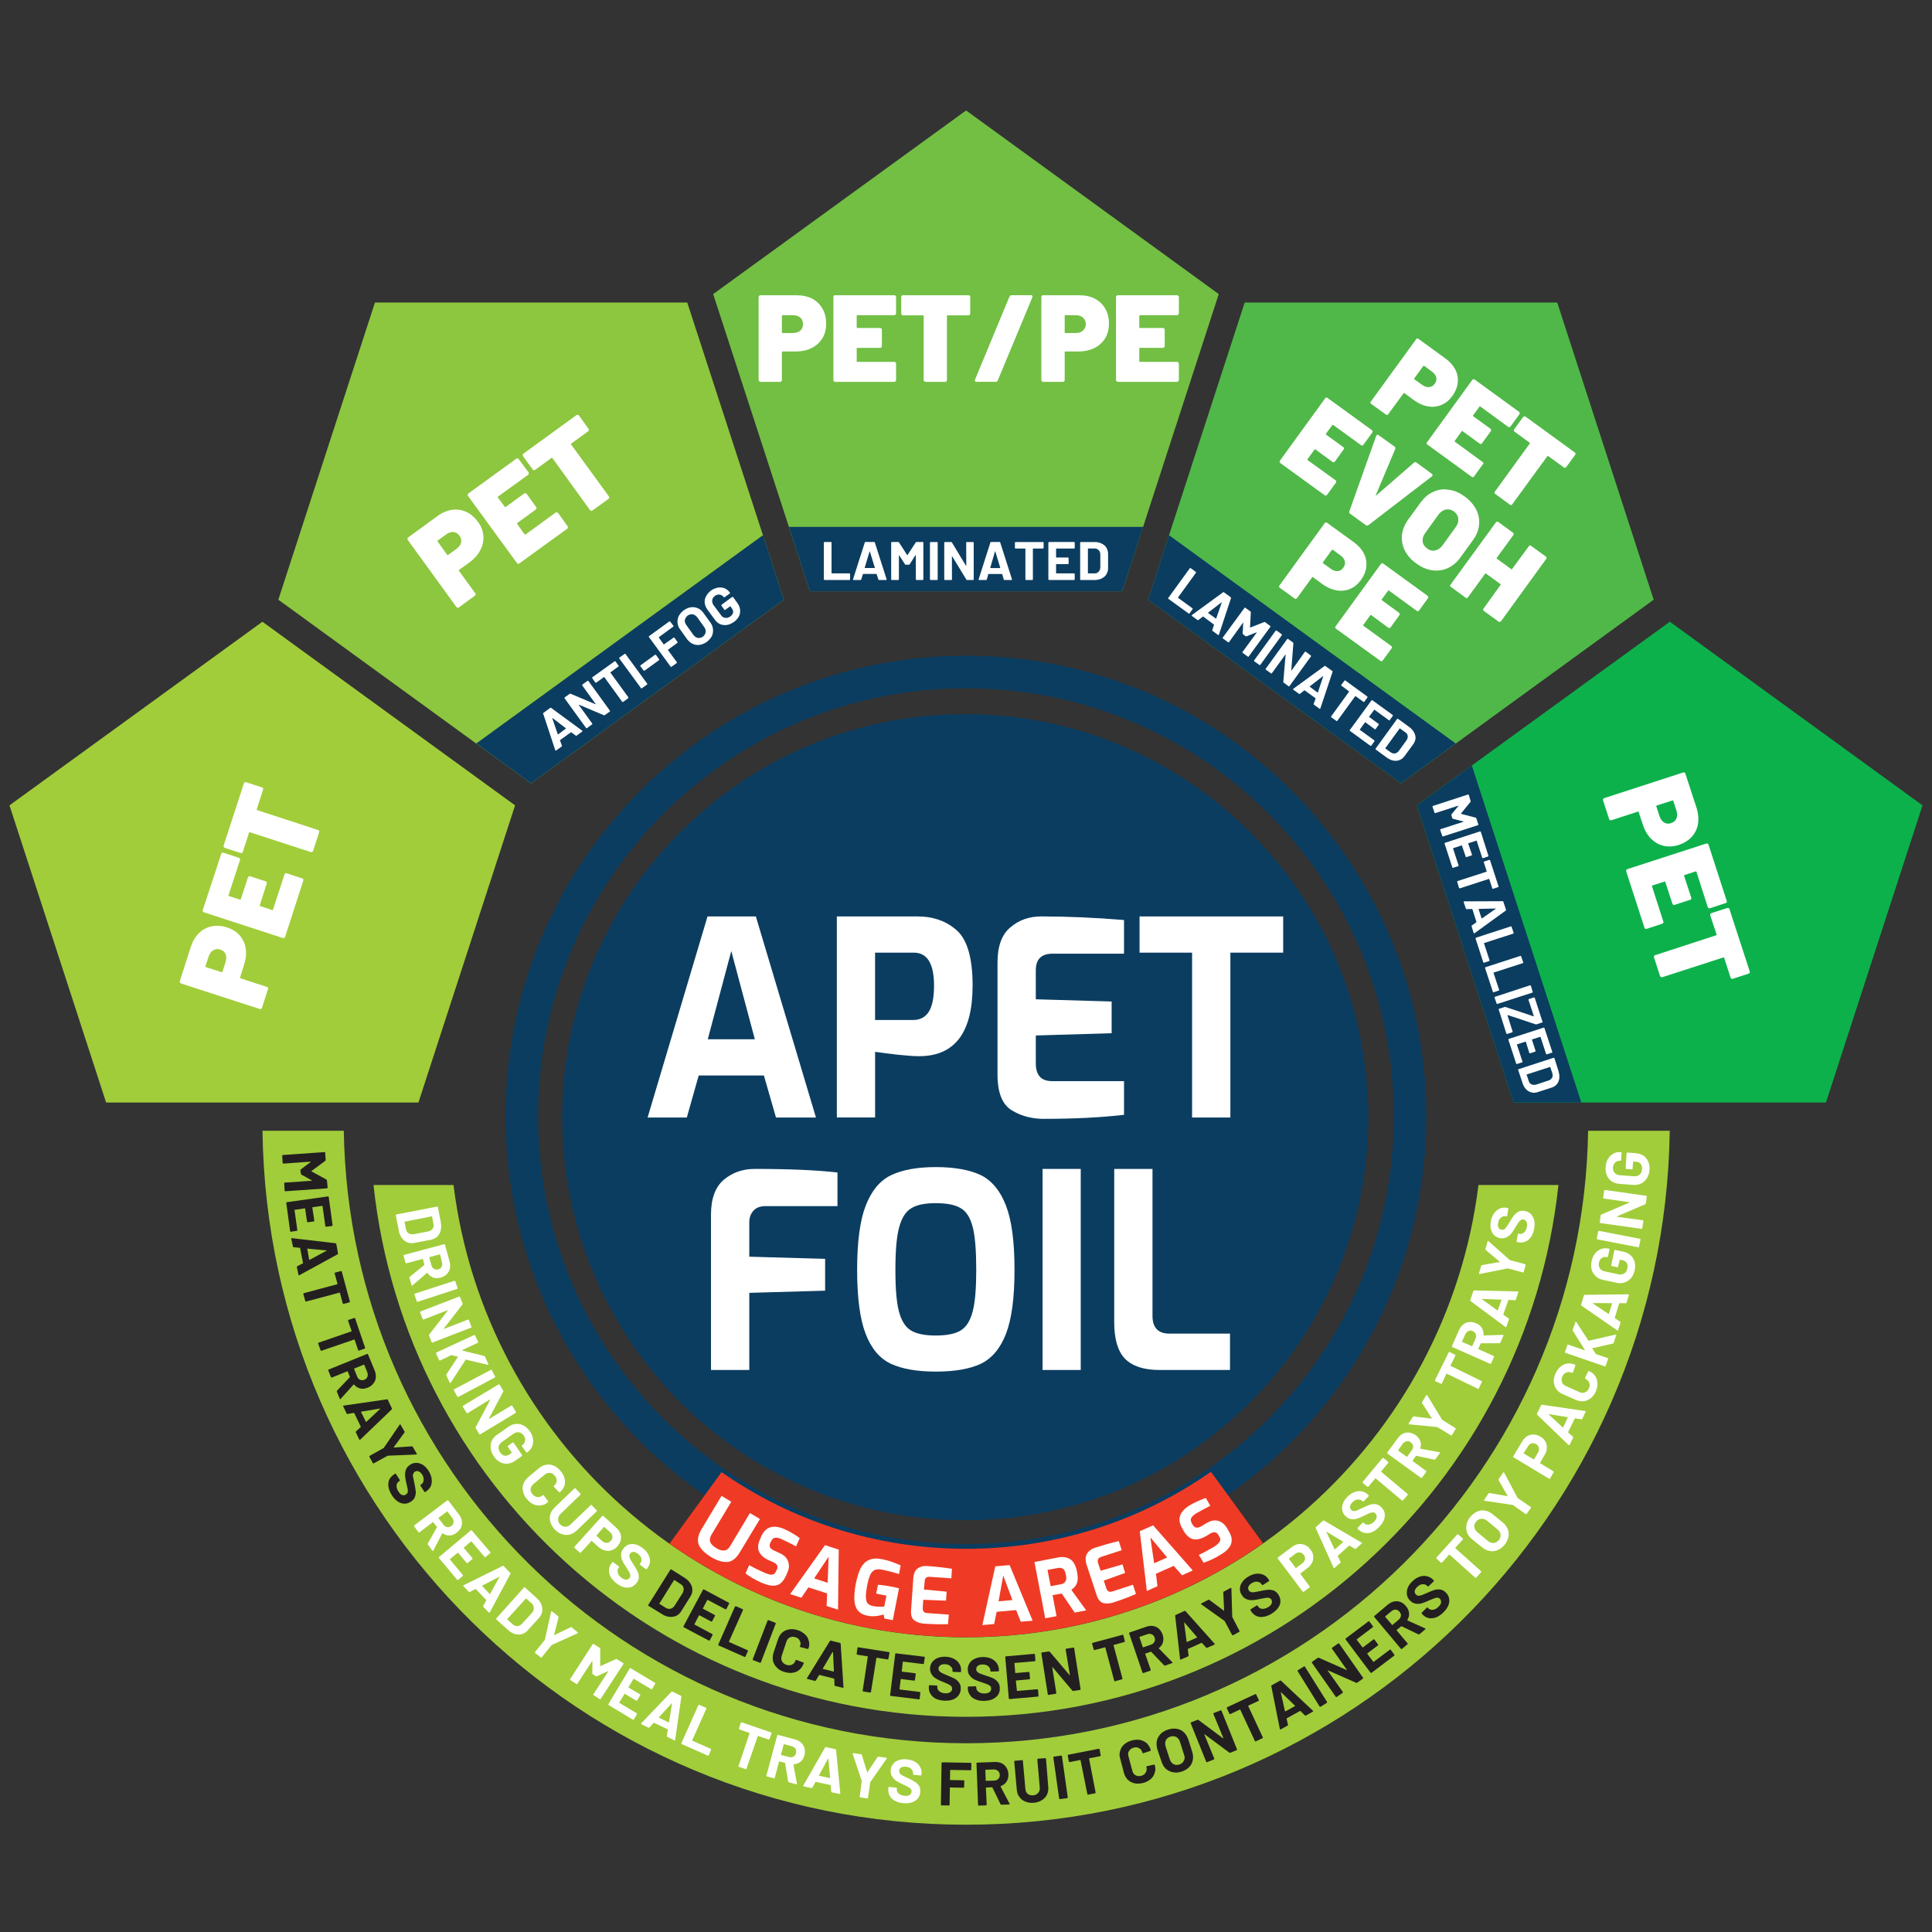 <svg xmlns="http://www.w3.org/2000/svg" id="Layer_1" data-name="Layer 1" viewBox="0 0 1000 1000"><rect x="0" y="0" width="1000" height="1000" fill="#333333" stroke="none"/><defs><style>      .cls-1, .cls-2, .cls-3, .cls-4 {        fill-rule: evenodd;      }      .cls-1, .cls-5 {        fill: #0b3d60;      }      .cls-6 {        fill: #8dc63f;      }      .cls-7 {        fill: #a1cd3a;      }      .cls-8 {        fill: #0db14b;      }      .cls-2 {        fill: #ef3b25;      }      .cls-9, .cls-4 {        fill: #fff;      }      .cls-10 {        fill: #50b848;      }      .cls-3 {        fill: #231f20;      }      .cls-11 {        fill: #72bf44;      }    </style></defs><path class="cls-5" d="M500.05,799.2c-122.31,0-221.5-99.17-221.5-221.47s99.19-221.47,221.5-221.47,221.38,99.18,221.38,221.47-99.09,221.47-221.38,221.47M500.05,339.4c-131.61,0-238.37,106.68-238.37,238.33s106.76,238.33,238.37,238.33,238.23-106.72,238.23-238.33-106.6-238.33-238.23-238.33"></path><polygon class="cls-11" points="419.18 306.04 369.14 152.22 500.05 57.17 630.83 152.22 580.83 306.04 419.18 306.04"></polygon><polygon class="cls-6" points="274.83 405.46 144.06 310.41 194.07 156.59 355.73 156.59 405.76 310.41 274.83 405.46"></polygon><polygon class="cls-7" points="216.58 570.68 54.93 570.68 4.91 416.85 135.83 321.81 266.6 416.85 216.58 570.68"></polygon><polygon class="cls-8" points="783.4 570.68 945.1 570.68 995.09 416.85 864.3 321.81 733.38 416.85 783.4 570.68"></polygon><polygon class="cls-10" points="725.16 405.46 855.94 310.41 806.02 156.59 644.25 156.59 594.24 310.41 725.16 405.46"></polygon><polygon class="cls-5" points="408.35 272.71 419.17 306.04 580.82 306.04 591.73 272.71 408.35 272.71"></polygon><path class="cls-1" d="M290.98,578.22c0-115.19,93.38-208.62,208.54-208.61,115.29.02,208.69,93.47,208.7,208.64,0,115.23-93.37,208.61-208.68,208.6-115.15-.02-208.55-93.41-208.56-208.63"></path><polygon class="cls-5" points="246.52 384.83 274.83 405.46 405.76 310.41 394.92 277 246.52 384.83"></polygon><polygon class="cls-5" points="605.07 277.01 594.23 310.41 725.15 405.46 753.48 384.83 605.07 277.01"></polygon><path class="cls-4" d="M390.7,537.92l-12.19-45.67-12.17,45.67h24.37ZM366.2,474.35h25.03l31.11,104.07h-20.69l-6.26-21.76h-33.74l-6.15,21.76h-20.3l31.01-104.07Z"></path><path class="cls-4" d="M472.65,527.94c3.51,0,6.25-1.38,8.06-4.2,1.79-2.84,2.75-7.33,2.75-13.52,0-11.44-3.51-17.13-10.45-17.13h-20.07v34.85h19.71ZM433.15,474.35h41.69c8.38,0,15.16,2.47,20.55,7.35,5.3,4.85,8.03,14.34,8.03,28.39,0,24.4-9.24,36.59-27.71,36.59-2.87,0-6.64-.29-11.2-.78-4.55-.54-8.36-1.02-11.56-1.47v33.98h-19.8v-104.07Z"></path><path class="cls-4" d="M540.45,579.13c-6.4,0-12.08-1.51-16.87-4.51-4.81-2.97-7.27-9.11-7.27-18.42v-58.09c0-8.45,2.28-14.52,6.71-18.15,4.36-3.74,9.7-5.62,15.94-5.62,13.67,0,27.9.63,42.83,1.86v17.42h-36.93c-5.83,0-8.73,2.85-8.73,8.59v15.02l39.25,1.15v16.41l-39.25,1.17v14.36c0,6.19,2.79,9.27,8.37,9.27h37.29v17.45c-11.91,1.36-25.69,2.07-41.35,2.07"></path><polygon class="cls-4" points="617.02 493.09 589.83 493.09 589.83 474.35 664.17 474.35 664.17 493.09 636.84 493.09 636.84 578.42 617.02 578.42 617.02 493.09"></polygon><path class="cls-4" d="M368,628.79c0-8.43,2.28-14.51,6.71-18.22,4.45-3.67,9.71-5.54,15.94-5.54,17.82,0,32.04.63,42.83,1.85v17.41h-37.27c-2.72,0-4.73.77-6.18,2.31-1.42,1.55-2.2,3.57-2.2,5.99v17.87l39.25,1.13v16.46l-39.25,1.13v39.92h-19.82v-80.31Z"></path><path class="cls-4" d="M484.37,691.26c5.67,0,9.96-.85,12.87-2.61,2.91-1.74,4.95-5.01,6.21-9.82,1.29-4.86,1.85-12.03,1.85-21.64s-.56-17.26-1.85-22.14c-1.26-4.82-3.3-8.06-6.21-9.72-2.9-1.75-7.2-2.57-12.87-2.57s-9.7.82-12.61,2.57c-2.91,1.67-4.98,4.93-6.33,9.81-1.36,4.9-1.97,12.23-1.97,22.06s.57,16.88,1.85,21.71c1.29,4.77,3.31,8.01,6.21,9.75,2.92,1.77,7.24,2.61,12.86,2.61M484.37,709.93c-9.68,0-17.42-1.34-23.26-4.05-5.81-2.76-10.12-7.86-13.04-15.45-2.95-7.6-4.42-18.71-4.42-33.25s1.49-25.59,4.47-33.22c3-7.64,7.29-12.88,13.12-15.7,5.81-2.76,13.53-4.18,23.13-4.18s17.55,1.42,23.33,4.18c5.67,2.83,10.03,8.07,12.97,15.7,2.97,7.64,4.44,18.7,4.44,33.22s-1.47,25.64-4.44,33.25c-2.94,7.59-7.31,12.69-12.97,15.45-5.77,2.71-13.52,4.05-23.33,4.05"></path><rect class="cls-9" x="539.63" y="605.03" width="19.76" height="104.07"></rect><path class="cls-4" d="M600.1,709.1c-7.92,0-13.82-1.89-17.73-5.74-3.76-3.85-5.65-10.17-5.65-18.86v-79.47h19.81v76.1c0,6.1,2.96,9.15,8.73,9.15h31.39v18.82h-36.56Z"></path><path class="cls-7" d="M864.26,585.28c-2.76,198.83-164.79,359.19-364.21,359.19s-361.56-160.35-364.19-359.19h42.09c2.76,175.56,145.83,317.03,322.09,317.03s319.22-141.47,321.97-317.03h42.24Z"></path><path class="cls-7" d="M806.64,613.37c-16.58,154.71-147.46,275.25-306.6,275.25s-290.14-120.54-306.71-275.25h41.41c16.38,131.96,128.83,234.09,265.31,234.09s248.83-102.14,265.2-234.09h41.4Z"></path><path class="cls-2" d="M653.7,798.77c-43.41,30.63-96.48,48.63-153.66,48.63s-110.01-17.92-153.5-48.4l26.93-37.04c35.81,25.03,79.49,39.7,126.57,39.7s90.85-14.73,126.72-39.87l26.94,36.98Z"></path><path class="cls-4" d="M367.97,805.87c-3.18-1.94-5.21-4.01-6.26-6.24-.9-2.22-.49-4.93,1.36-8.08l10.4-17.29,5.04,3.05-10.38,17.26c-.73,1.38-.91,2.55-.49,3.66.41,1.07,1.48,2.08,3.09,3.06,1.59.98,2.99,1.38,4.18,1.26,1.19-.12,2.1-.85,2.96-2.19l10.29-17.21,5.17,3.08-10.41,17.26c-1.87,3.18-4.12,4.84-6.49,4.99-2.48.15-5.32-.72-8.48-2.6"></path><path class="cls-4" d="M393.96,819.12c-1.42-.64-2.88-1.38-4.39-2.24-1.52-.87-2.66-1.69-3.68-2.46l1.88-4.31c2.16,1.23,4.75,2.52,8.19,4.02,1.45.65,2.61.98,3.59.92.95-.08,1.62-.63,2.05-1.67l.53-.99c.32-.82.35-1.53.1-2.19-.4-.63-.93-1.11-1.82-1.53l-2.27-1.01c-2.71-1.2-4.45-2.7-5.2-4.46-.87-1.74-.71-3.96.51-6.61l.54-1.32c2.32-5.11,6.29-6.33,12.17-3.73,1.38.62,2.75,1.34,4.15,2.17,1.4.83,2.66,1.63,3.62,2.41l-1.88,4.26c-3.22-1.71-5.75-2.91-7.46-3.69-1.39-.61-2.45-.9-3.4-.74-.95.09-1.59.73-2.05,1.85l-.44.73c-.39.92-.42,1.71-.11,2.38.43.67,1.08,1.25,2.19,1.72l2.58,1.19c2.42,1.02,3.91,2.47,4.52,4.32.73,1.83.63,3.79-.35,5.83l-.64,1.55c-.97,2.06-2.1,3.5-3.25,4.3-1.29.79-2.71,1.07-4.26.9-1.55-.16-3.32-.72-5.43-1.61"></path><path class="cls-4" d="M428.4,819.25l.5-13.53-7.5,11.27,6.99,2.26ZM427.01,799.76l7.13,2.33-.38,31.07-5.9-1.89.26-6.52-9.71-3.12-3.62,5.34-5.82-1.86,18.05-25.34Z"></path><path class="cls-4" d="M449.01,836.28c-2.24-.42-3.93-1.37-5.05-2.8-1.12-1.45-1.65-3.3-1.75-5.53-.08-2.23.15-4.96.73-8.16.72-3.37,1.48-6.04,2.52-8.08,1.06-1.96,2.37-3.41,4.22-4.23,1.76-.84,4.02-1.01,6.9-.45,1.83.39,3.52.81,4.93,1.34,1.47.5,2.99,1.12,4.66,1.86l-.83,4.5c-1.04-.31-2.35-.73-3.91-1.12-1.57-.46-3.17-.79-4.8-1.15-1.68-.3-3-.25-3.88.16-1.01.43-1.73,1.29-2.37,2.6-.53,1.29-1.15,3.2-1.6,5.73-.45,2.57-.65,4.51-.59,5.91.05,1.39.35,2.39.92,3.08.68.66,1.55,1.15,2.9,1.39,1.03.18,2.05.28,2.99.32,1.05.02,1.86,0,2.68-.1l1.14-5.65-5.32-1.05.95-4.59c.75.04,1.84.18,3.13.34,1.31.15,2.42.35,3.63.61,1.6.28,2.97.58,4.12.89l-3.22,16.51-4.37-.86-.38-2.08c-1.12.36-2.42.63-3.88.81-1.47.17-2.95.11-4.45-.21"></path><path class="cls-4" d="M478.25,840.39c-1.89-.13-3.54-.68-4.92-1.63-1.39-.97-1.94-2.76-1.77-5.39l1.18-16.53c.16-2.39.87-4.06,2.28-5.06,1.39-.95,3.03-1.34,4.86-1.21,4.12.26,8.4.76,12.85,1.42l-.31,4.94-11.14-.77c-1.72-.11-2.56.64-2.66,2.25l-.4,4.31,11.75,1.12-.31,4.67-11.78-.48-.26,4.08c-.12,1.74.59,2.68,2.22,2.81l11.26.8-.4,4.93c-3.59.14-7.75.06-12.44-.26"></path><path class="cls-4" d="M524.02,828.18l-4.75-12.7-2.42,13.35,7.18-.64ZM515.15,810.74l7.43-.66,11.9,28.79-6.14.51-2.38-6.01-10.08.89-1.32,6.33-6.09.55,6.68-30.4Z"></path><path class="cls-4" d="M549.12,820.02c1.03-.19,1.9-.71,2.33-1.48.53-.76.64-1.91.22-3.51-.28-1.54-.73-2.59-1.53-3.04-.66-.49-1.64-.59-2.67-.4l-5.28,1.01,1.64,8.42,5.28-1.01ZM535.42,808.5l12.07-2.34c2.5-.51,4.72-.19,6.45.88,1.73,1.11,2.96,3.38,3.59,6.83.48,2.43.38,4.36-.16,5.7-.54,1.31-1.54,2.45-2.86,3.32l7.7,10.64-5.97,1.14-6.71-9.89c-1.3.28-2.88.54-4.73.85l2.06,10.89-5.85,1.11-5.58-29.13Z"></path><path class="cls-4" d="M576.38,829.41c-1.86.59-3.57.69-5.2.36-1.62-.39-2.88-1.83-3.63-4.35l-5.2-15.74c-.67-2.28-.59-4.17.36-5.59.87-1.38,2.24-2.4,4-2.97,3.95-1.25,7.99-2.43,12.36-3.46l1.53,4.73-10.55,3.42c-1.65.52-2.16,1.61-1.71,3.15l1.34,4.06,11.32-3.29,1.36,4.42-11.04,3.96,1.28,3.89c.51,1.67,1.6,2.26,3.18,1.73l10.65-3.46,1.53,4.76c-3.23,1.47-7.17,2.93-11.61,4.37"></path><path class="cls-4" d="M604.11,806.16l-8.69-10.43,1.95,13.4,6.75-2.97ZM589.93,792.56l6.93-3.04,20.51,23.34-5.55,2.5-4.29-4.87-9.21,4.08.78,6.43-5.5,2.5-3.65-30.93Z"></path><path class="cls-4" d="M631.44,804.9c-1.23.81-2.7,1.56-4.27,2.29-1.58.73-2.98,1.3-4.18,1.67l-2.48-4.04c2.24-1.01,4.84-2.46,8.01-4.31,1.29-.86,2.28-1.69,2.74-2.5.56-.82.51-1.69-.14-2.62l-.51-.93c-.41-.76-1.06-1.23-1.7-1.34-.75-.12-1.45.05-2.33.57l-2.1,1.25c-2.56,1.51-4.73,2.11-6.62,1.79-2-.39-3.69-1.81-5.19-4.3l-.68-1.25c-2.89-4.78-1.56-8.79,3.83-12.06,1.31-.76,2.71-1.48,4.18-2.14,1.5-.66,2.87-1.22,4.12-1.62l2.34,4.01c-3.24,1.66-5.63,3.01-7.33,3.95-1.2.78-2.12,1.57-2.52,2.37-.46.79-.26,1.77.31,2.83l.39.7c.59.87,1.18,1.38,1.9,1.48.76.1,1.67-.16,2.61-.76l2.57-1.52c2.14-1.34,4.26-1.72,6.12-1.25,1.83.54,3.37,1.77,4.56,3.71l.8,1.44c1.2,1.91,1.78,3.65,1.62,5.15-.05,1.48-.56,2.78-1.66,3.98-.95,1.16-2.42,2.33-4.38,3.45"></path><path class="cls-4" d="M204.88,629.05c-.02-.12,0-.21.05-.29.05-.08.12-.13.22-.15l21.08-4.08c.09-.03.17,0,.26.06.08.06.12.13.15.22l1.52,7.78c.26,1.56.26,2.98-.03,4.28-.3,1.24-.97,2.33-1.77,3.18-.95.83-2.07,1.39-3.25,1.63l-8.64,1.65c-1.34.28-2.58.15-3.6-.27-1.15-.47-2.16-1.23-2.87-2.26-.83-1.09-1.33-2.38-1.61-3.93l-1.51-7.8ZM209.56,632.31c-.1.02-.14.07-.12.17l.67,3.78c.17.93.73,1.65,1.43,2.14.82.44,1.66.59,2.8.38l7.2-1.38c.98-.21,1.85-.65,2.33-1.35.49-.73.78-1.6.46-2.61l-.67-3.75c-.02-.09-.07-.13-.17-.12l-13.93,2.74Z"></path><path class="cls-4" d="M211.92,661.41c-.06-.21,0-.4.14-.51l7.48-6.1c.07-.06.09-.13.07-.21l-.68-2.86c-.03-.1-.11-.13-.2-.11l-8.43,2.25c-.09.02-.18,0-.26-.04-.08-.04-.14-.11-.16-.21l-1.01-3.61c-.03-.09-.02-.17.02-.28.05-.13.13-.17.26-.21l20.74-5.53c.09-.02.16,0,.26.02.08.06.13.14.16.22l2.42,8.8c.31,1.3.35,2.5.11,3.67-.24,1.1-.87,2.06-1.63,2.88-.9.8-1.86,1.37-3.18,1.75-1.39.34-2.71.32-3.9-.09-1.1-.45-2.08-1.24-2.9-2.38-.06-.1-.12-.1-.21-.03l-7.56,6.5c-.07.06-.12.09-.16.09-.16.04-.25-.03-.31-.24l-1.04-3.79ZM227.8,649.35c-.03-.08-.08-.12-.2-.09l-5.3,1.41c-.1.02-.13.08-.11.17l1.11,4.01c.21.85.61,1.48,1.34,1.91.59.37,1.27.46,2.16.26.87-.2,1.43-.67,1.77-1.36.33-.66.4-1.44.18-2.3l-.97-4.01Z"></path><path class="cls-4" d="M214.52,670.05c-.03-.09-.02-.18.02-.26.05-.1.12-.17.2-.21l20.36-6.62c.22-.02.31-.02.39.03.08.04.14.1.17.19l1.2,3.56c.02.09.02.19-.02.26-.17.09-.26.15-.35.17l-20.35,6.65c-.08.03-.17.02-.26-.02-.1-.05-.15-.12-.17-.21l-1.18-3.56Z"></path><path class="cls-4" d="M242.23,683.02c.08-.04.17-.04.26,0,.08.05.15.12.19.21l1.34,3.49c.04.08.03.17,0,.27-.03.08-.1.17-.19.2l-20.01,7.71c-.09.05-.18.03-.27-.02-.08-.06-.15-.15-.18-.24l-1.3-3.32c-.07-.18-.04-.4.06-.52l9.68-12.51c.05-.06.06-.11.03-.14-.02-.03-.07-.03-.13,0l-12.47,4.83c-.09.04-.17.03-.25,0-.1-.04-.17-.11-.2-.19l-1.34-3.51c-.03-.08-.03-.17.02-.26.03-.08.1-.16.19-.21l19.99-7.7c.1-.04.19-.04.29,0,.07.07.14.16.16.25l1.32,3.31c.06.18.04.4-.07.53l-9.65,12.47c-.02.06-.04.1-.02.14.02.03.07.03.14,0l12.41-4.78Z"></path><path class="cls-4" d="M225.72,700.58c-.05-.07-.05-.17-.02-.26.03-.13.09-.2.18-.26l19.47-9.03c.11-.06.18-.07.28-.03.08.06.15.13.21.22l1.66,3.34c.06.08.06.18.04.31-.14.11-.23.17-.32.21l-8.01,3.76c-.06.03-.07.06-.07.09,0,.04.03.08.08.1l11.43,2.82c.17.03.29.14.36.3l1.74,3.8c.07.14.07.24.02.34-.07.11-.17.14-.31.11l-11.28-2.63c-.09-.02-.16,0-.19.07l-7.72,11.89c-.11.09-.16.14-.17.15-.12.05-.22,0-.31-.18l-1.75-3.79c-.07-.2-.07-.4.03-.53l5.91-9s.04-.07.02-.1c-.02-.04-.05-.07-.1-.09l-3.11-.75c-.17,0-.28,0-.31.02l-5.62,2.7c-.09.03-.18.04-.35.02-.13-.03-.2-.12-.24-.24l-1.57-3.35Z"></path><path class="cls-4" d="M234.92,719.62c-.04-.08-.05-.17-.02-.31.02-.12.1-.18.18-.23l19.02-10.06c.08-.04.17-.06.25-.02.1.02.17.08.21.17l1.72,3.31c.05.1.06.2.03.29-.03.08-.09.16-.17.21l-18.89,10.05c-.1.06-.17.07-.26.03-.09-.04-.16-.09-.3-.18l-1.77-3.26Z"></path><path class="cls-4" d="M264.67,727.49c.08-.04.18-.05.27-.03s.16.07.21.17l1.88,3.21c.05.11.07.19.04.29-.02.09-.09.16-.17.21l-18.37,11.09c-.09.04-.19.05-.26.03-.09-.02-.16-.07-.21-.2l-1.81-3.08c-.11-.18-.11-.34-.02-.49l7.43-14.04c.02-.1.02-.13,0-.17-.07-.02-.21-.02-.27.02l-11.37,6.95c-.08.06-.19.08-.27.06-.08-.03-.16-.1-.21-.19l-2-3.16c-.05-.08-.07-.18-.04-.27.02-.12.07-.21.16-.27l18.36-11.02c.2-.06.31-.07.41-.03.08.02.16.07.2.14l1.82,3.08c.1.17.1.37,0,.54l-7.37,13.95c-.05.07-.05.11-.02.14.04.03.08.03.16-.02l11.46-6.9Z"></path><path class="cls-4" d="M255.63,753.84c-.97-1.34-1.49-2.72-1.66-4.13-.16-1.39,0-2.69.54-3.94.56-1.24,1.48-2.3,2.77-3.17l5.85-4.07c1.29-.91,2.49-1.39,3.88-1.49,1.38-.15,2.7.13,3.97.8,1.25.64,2.26,1.63,3.26,2.97.97,1.29,1.48,2.65,1.64,4.04.19,1.38.04,2.62-.42,3.84-.59,1.18-1.31,2.18-2.45,2.95l-.17.12c-.07.06-.16.07-.24.06-.09-.03-.19-.06-.23-.14l-2.21-3.04c-.06-.08-.07-.19-.06-.31.02-.12.07-.19.14-.25l.09-.04c.84-.58,1.29-1.34,1.42-2.26.27-.92-.07-1.82-.66-2.77-.6-.94-1.48-1.48-2.51-1.66-.88-.14-1.89.11-2.85.75l-5.92,4.25c-.98.67-1.49,1.5-1.77,2.49-.13,1.01.21,2.01.82,2.94.58.88,1.39,1.46,2.16,1.63.92.19,1.83,0,2.61-.59l1.2-.81c.07-.06.09-.14.03-.21l-1.99-2.92c-.1-.08-.19-.17-.1-.26.03-.09.1-.19.18-.26l2.3-1.69c.11-.06.18-.07.27-.06.09,0,.16.07.34.14l4.34,6.38c.05.09.07.17.05.27-.02.09-.06.17-.13.22l-3.4,2.42c-1.33.94-2.69,1.44-4.04,1.58-1.27.13-2.59-.17-3.82-.82-1.26-.62-2.37-1.67-3.23-2.95"></path><path class="cls-4" d="M272.72,775.91c-1.09-1.24-1.72-2.57-2-3.95-.4-1.34-.21-2.66.21-3.95.41-1.25,1.29-2.38,2.34-3.34l5.67-4.71c1.2-1.01,2.47-1.58,3.82-1.83,1.2-.22,2.53-.08,3.84.49,1.32.55,2.52,1.46,3.48,2.69,1.08,1.26,1.86,2.58,2.15,3.89.31,1.33.27,2.64-.1,3.88-.5,1.23-1.2,2.35-2.35,3.27-.14.12-.3.1-.46-.05l-2.61-2.74-.05-.05c-.12-.14-.09-.29.07-.47.9-.7,1.34-1.55,1.4-2.52.07-.95-.21-1.85-1.01-2.7-.67-.91-1.58-1.37-2.47-1.46-1-.09-1.82.21-2.75.93l-5.86,4.9c-.78.7-1.34,1.53-1.39,2.54-.07.94.23,1.85,1.02,2.71.66.87,1.56,1.36,2.57,1.44.87.09,1.84-.21,2.6-.91.18-.14.46-.12.61.05l2.2,2.96c.07.07.09.16.09.24s-.03.19-.09.26c-1.15.96-2.26,1.49-3.57,1.71-1.34.17-2.63.02-3.92-.55-1.28-.57-2.35-1.48-3.44-2.72"></path><path class="cls-4" d="M287.13,791.66c-1.04-1.16-1.88-2.42-2.25-3.77-.36-1.32-.39-2.61-.07-3.92.31-1.32,1.11-2.45,2.1-3.52l10.42-10.06c.08-.07.17-.09.26-.09.08,0,.18.03.29.11l2.57,2.7c.08.07.11.17.11.26s-.03.17-.12.27l-10.44,10.1c-.74.78-1.11,1.64-1.13,2.6-.02.95.33,1.86,1.05,2.67.82.83,1.64,1.2,2.66,1.23,1.01,0,1.83-.34,2.69-1.12l10.47-10.08c.07-.08.14-.13.23-.13.12,0,.2.05.26.14l2.62,2.66c.07.06.1.16.1.26,0,.11-.03.23-.11.3l-10.43,10.04c-1.12,1.01-2.34,1.7-3.68,2-1.19.31-2.51.26-3.84-.21-1.34-.41-2.58-1.24-3.74-2.42"></path><path class="cls-4" d="M318.87,790.66c1.09.92,1.74,1.92,2.24,3.08.37,1.11.43,2.29.18,3.41-.24,1.2-.9,2.27-1.73,3.29-.95.99-2,1.67-3.03,1.99-1.16.4-2.36.41-3.57.05-1.08-.28-2.24-.92-3.33-1.86l-3.32-3.02c-.07-.06-.14-.06-.21.02l-5.48,6.01c-.06.07-.12.11-.24.11-.09,0-.17-.02-.24-.09l-2.8-2.49c-.07-.09-.12-.18-.12-.28,0-.09.03-.17.08-.25l14.44-15.97c.1-.07.16-.11.26-.11.1,0,.19.02.26.08l6.6,6ZM311.72,797.65c.71.65,1.4.94,2.28.92.88-.02,1.53-.35,2.08-1.01.7-.7.97-1.44.91-2.27-.04-.81-.4-1.56-1.2-2.21l-3-2.71c-.07-.09-.15-.07-.21,0l-3.82,4.36c-.17.07-.17.13,0,.21l2.95,2.73Z"></path><path class="cls-4" d="M319.12,819.58c-1.32-1.04-2.31-2.12-3.06-3.35-.63-1.15-.92-2.38-.88-3.6.06-1.2.46-2.37,1.33-3.41l.38-.59c.05-.07.12-.12.21-.13.1-.02.18,0,.28.07l2.89,2.19c.07.06.13.13.14.23,0,.12,0,.23-.07.32l-.25.35c-.47.68-.57,1.47-.34,2.41.26.97.87,1.84,1.98,2.64.97.68,1.69.97,2.48.92.66-.06,1.24-.35,1.69-.91.3-.43.4-.83.35-1.34-.05-.49-.21-.98-.49-1.58-.41-.56-.89-1.42-1.56-2.51-.9-1.27-1.49-2.38-2.07-3.41-.43-.97-.66-2-.66-3.14,0-1.07.35-2.18,1.2-3.18.7-.99,1.68-1.69,2.67-2.09,1.14-.33,2.33-.35,3.59-.09,1.27.31,2.38.89,3.62,1.84,1.31.97,2.34,2.04,2.93,3.27.61,1.2,1.02,2.44.98,3.71-.04,1.2-.59,2.4-1.33,3.46l-.26.4c-.06.08-.22.13-.37.15-.08,0-.17-.02-.25-.07l-2.93-2.2c-.07-.07-.12-.15-.14-.25,0-.12.02-.24.07-.31l.13-.19c.62-.71.78-1.53.58-2.46-.19-.94-.88-1.8-1.83-2.56-.83-.57-1.55-.91-2.28-.91-.65,0-1.3.34-1.7.89-.31.45-.42.9-.39,1.35.04.5.21,1.05.54,1.66.31.62.96,1.52,1.67,2.75.93,1.37,1.53,2.43,1.92,3.27.52.85.73,1.85.78,2.92.04,1.07-.31,2.16-1.16,3.2-1.23,1.59-2.75,2.4-4.59,2.46-1.82.04-3.73-.68-5.81-2.18"></path><path class="cls-3" d="M335.69,831.2c-.08-.04-.14-.14-.16-.26-.02-.12-.02-.21.04-.29l11.44-18.21c.04-.07.12-.12.21-.15.09-.02.17,0,.26.04l6.68,4.22c1.35.85,2.42,1.81,3.08,2.9.78,1.13,1.12,2.26,1.14,3.48,0,1.23-.3,2.38-1.08,3.52l-4.64,7.41c-.64,1.15-1.58,1.96-2.6,2.47-1.13.51-2.36.68-3.68.53-1.34-.14-2.69-.66-3.91-1.5l-6.8-4.17ZM341.32,829.95c-.06.07-.05.14.04.21l3.23,2.05c.89.53,1.67.67,2.58.45.79-.28,1.58-.82,2.13-1.78l3.93-6.18c.54-.92.73-1.81.59-2.68-.16-.88-.63-1.58-1.55-2.13l-3.21-2.05c-.07-.06-.15-.03-.2.05l-7.54,12.07Z"></path><path class="cls-3" d="M376.03,832.8c-.11.09-.22.15-.31.18-.09.02-.18.02-.26-.03l-9.21-4.87c-.07-.05-.14-.02-.18.07l-2.26,4.32c-.12.11-.03.19.08.24l6.01,3.18c.11.05.16.12.18.2.03.11.02.21-.02.32l-1.45,2.71c-.04.08-.12.14-.24.16-.2.05-.28.03-.36-.02l-6.03-3.19c-.08-.04-.15-.03-.2.06l-2.33,4.55c-.05.07-.02.15.06.21l9.18,4.91c.08.05.14.12.17.21.03.07.02.17-.03.29l-1.44,2.72c-.05.07-.12.13-.21.17-.09.02-.17.02-.26-.03l-13.02-6.89c-.07-.04-.13-.12-.16-.2-.03-.11-.02-.18.02-.3l10.11-18.93c.05-.08.12-.15.21-.18.08-.03.18-.02.26.02l12.88,6.89c.08.07.14.12.21.22.03.09.02.18-.07.26l-1.34,2.75Z"></path><path class="cls-3" d="M371.98,851.68c-.09-.05-.17-.14-.18-.22-.04-.1-.04-.18,0-.27l8.61-19.61c.09-.09.26-.16.34-.19.08-.03.17-.02.26.02l3.37,1.5c.1.05.14.11.18.2.02.1.02.2,0,.31l-7.27,16.29c-.04.09-.02.15.07.19l9.58,4.24c.08.05.15.11.18.2.02.1.02.18,0,.27l-1.27,2.83c-.03.09-.11.16-.21.2-.07.03-.17.03-.25-.02l-13.4-5.92Z"></path><path class="cls-3" d="M389.92,859.33c-.12-.05-.29-.12-.33-.22-.03-.09-.03-.17,0-.26l7.69-20.01c.07-.12.23-.19.31-.24.07-.05.17-.05.26,0l3.43,1.32c.1.05.16.1.21.21.04.1.04.21,0,.31l-7.67,20.01c-.04.09-.11.16-.19.2s-.17.04-.27,0l-3.43-1.3Z"></path><path class="cls-3" d="M405.88,865.38c-1.58-.49-2.89-1.24-3.77-2.25-1.04-1.01-1.71-2.16-2-3.46-.26-1.34-.19-2.71.24-4.16l2.34-6.98c.44-1.44,1.23-2.61,2.14-3.5,1.06-.9,2.28-1.46,3.67-1.67,1.39-.26,2.88-.07,4.45.41,1.54.53,2.71,1.25,3.73,2.19,1.06.95,1.65,2.08,1.93,3.33.42,1.26.35,2.61-.19,4-.05.17-.2.25-.42.21l-3.56-.92-.05-.02c-.33-.07-.39-.22-.32-.45.45-1.04.41-2.02-.13-2.89-.4-.87-1.09-1.45-2.2-1.79-1.13-.35-2.04-.31-2.93.1-.92.46-1.48,1.21-1.78,2.25l-2.43,7.28c-.31,1.05-.26,1.98.13,2.83.54.87,1.25,1.47,2.37,1.86,1.09.31,1.99.28,2.91-.16.79-.41,1.47-1.16,1.79-2.2.06-.25.2-.31.42-.24l3.44,1.31c.22.04.29.08.35.16.04.09.05.18.02.27-.54,1.39-1.2,2.52-2.24,3.36-.92.85-2.14,1.39-3.51,1.58-1.38.18-2.85.04-4.39-.46"></path><path class="cls-3" d="M432.25,872.65c-.19-.06-.29-.17-.3-.43l-.15-3.24c-.02-.08-.06-.13-.12-.15l-7.59-1.89s-.09,0-.15.09l-1.65,2.78c-.09.19-.25.27-.56.21l-3.83-.99c-.12-.03-.2-.07-.24-.16-.03-.09-.02-.18.05-.33l11.84-19.14c.13-.21.28-.28.46-.22l4.81,1.21c.18.06.28.18.31.38l1.45,22.51s0,.09,0,.15c-.04.17-.17.23-.36.17l-3.97-.96ZM425.91,863.63c-.03.12-.02.2.1.22l5.45,1.34c.12.03.17-.02.16-.15l-.45-9.83c0-.07-.02-.12-.11-.12-.13,0-.17.04-.19.08l-4.97,8.45Z"></path><path class="cls-3" d="M459.99,855.11c.21.02.31.07.36.15.06.07.07.18.06.31l-.58,3.06c-.02.11-.06.18-.13.24-.07.06-.17.07-.26.07l-5.65-.88c-.1-.02-.16.02-.16.12l-2.82,17.57c0,.1-.06.18-.15.23-.07.07-.15.1-.25.09l-3.61-.56c-.1-.02-.17-.07-.22-.17-.06-.1-.07-.19-.06-.29l2.66-17.58c.02-.09-.02-.15-.12-.16l-5.39-.85c-.09-.02-.16-.07-.21-.17-.06-.1-.11-.2-.07-.3l.45-3.09c.02-.09.07-.17.14-.22.07-.06.16-.07.25-.06l15.75,2.48Z"></path><path class="cls-3" d="M478.19,861.01c0,.11-.05.18-.12.24-.07.06-.16.08-.26.07l-10.36-1.27c-.09-.02-.14.02-.16.17l-.56,4.86c0,.1.04.15.14.16l6.7.83c.1,0,.17.07.28.17.12.1.17.18.15.29l-.46,3.05c0,.08-.05.17-.12.24-.08.06-.18.07-.27.07l-6.7-.82c-.11-.02-.25.03-.26.14l-.61,5.1c-.02.11.03.15.12.16l10.36,1.3c.1,0,.17.05.23.12.06.08.07.19.07.31l-.34,3.05c0,.12-.06.21-.13.26-.08.06-.16.07-.26.07l-14.62-1.78c-.1-.02-.17-.07-.22-.16-.05-.11-.08-.19-.07-.29l2.65-21.29c.02-.09.06-.16.13-.23.07-.06.16-.09.26-.07l14.48,1.75c.1.02.21.06.36.14.07.1.09.21.08.32l-.49,3.05Z"></path><path class="cls-3" d="M488.88,880.27c-1.67-.05-3.15-.4-4.43-.96-1.14-.59-2.14-1.39-2.73-2.43-.73-1.04-1.01-2.19-.96-3.52l.02-.71c0-.1.03-.17.11-.27.07-.07.16-.12.26-.12l3.7.16c.08.02.17.06.23.12.07.07.1.15.1.26l-.02.49c-.02.84.31,1.57,1.14,2.18.68.59,1.77.94,3.13.98,1.02.03,1.93-.16,2.45-.65.64-.45.92-1,.95-1.71,0-.52-.14-.94-.43-1.32-.44-.34-.85-.7-1.37-.95-.65-.31-1.48-.68-2.76-1.22-1.42-.51-2.62-1.05-3.51-1.61-1.01-.54-1.88-1.26-2.46-2.18-.58-.88-.97-1.96-.94-3.27.05-1.27.49-2.35,1.14-3.27.76-.94,1.62-1.64,2.81-2.11,1.22-.48,2.58-.68,4.11-.64,1.61.06,3.04.42,4.17,1.01,1.26.61,2.28,1.45,2.89,2.52.74,1.04,1.02,2.27.98,3.59l-.02.49c0,.09-.04.17-.12.25-.06.1-.14.13-.24.12l-3.72-.13c-.1,0-.18-.06-.25-.13-.07-.07-.09-.15-.09-.24v-.26c.03-.9-.27-1.67-1.05-2.31-.64-.64-1.67-1.01-2.96-1.06-.93-.02-1.76.17-2.3.59-.61.38-.92.95-.95,1.68-.02.55.12.99.54,1.38.27.35.71.7,1.34.99.67.34,1.72.73,2.92,1.28,1.49.63,2.68,1.11,3.59,1.59.76.45,1.57,1.09,2.18,1.96.74.87,1,1.94.97,3.29-.07,1.96-.92,3.51-2.41,4.63-1.49,1.08-3.46,1.6-6,1.52"></path><path class="cls-3" d="M509.63,880.37c-1.67.05-3.17-.14-4.47-.67-1.3-.47-2.36-1.2-3.01-2.21-.75-.96-1.15-2.12-1.19-3.44l-.05-.7c0-.08.05-.2.12-.28.06-.09.15-.13.23-.13l3.7-.13c.11,0,.18.03.26.11.07.07.1.17.11.3v.45c.04.83.42,1.53,1.29,2.1.73.58,1.82.8,3.18.76,1.15-.03,1.91-.3,2.52-.79.49-.52.72-1.1.7-1.79-.02-.51-.19-.95-.5-1.28-.42-.34-.9-.63-1.44-.86-.67-.26-1.53-.59-2.82-1.01-1.44-.43-2.68-.92-3.6-1.34-1.05-.49-1.95-1.17-2.58-2.01-.77-.85-1.11-1.91-1.17-3.2-.03-1.29.25-2.38.94-3.37.57-.99,1.51-1.76,2.6-2.27,1.15-.55,2.47-.87,3.99-.93,1.62-.06,3.07.2,4.36.7,1.3.56,2.22,1.31,3.04,2.29.67,1.03,1.17,2.19,1.2,3.56l.02.46c0,.13-.03.22-.08.28-.07.07-.18.12-.38.12l-3.6.12c-.1,0-.18-.04-.26-.09-.07-.07-.12-.16-.12-.25v-.29c-.03-.87-.41-1.63-1.19-2.23-.69-.56-1.74-.88-3.04-.82-1.04.03-1.74.29-2.24.69-.63.47-.87,1.08-.84,1.81,0,.49.18.97.49,1.29.45.38.9.66,1.5.94.73.26,1.64.59,3.04,1.06,1.52.49,2.75.92,3.68,1.34.79.36,1.63.97,2.3,1.78.78.82,1.14,1.86,1.18,3.2.07,2.01-.55,3.61-1.99,4.79-1.42,1.2-3.43,1.86-5.89,1.94"></path><path class="cls-3" d="M535.92,859.48c0,.09-.02.17-.08.24-.07.08-.13.12-.25.13l-10.39.89c-.09.03-.12.09-.12.21l.39,4.88c0,.1.07.14.16.14l6.86-.59c.11-.02.18.02.26.11.07.07.11.15.12.25l.25,3.07c0,.11-.02.17-.09.26-.06.08-.13.12-.24.15l-6.72.59c-.18,0-.27.06-.26.17l.54,5.12c0,.09.06.14.15.13l10.4-.89c.1-.02.18.02.25.08.08.05.12.16.13.27l.24,3.07c0,.11-.02.2-.07.27-.07.07-.15.12-.25.12l-14.67,1.29c-.09,0-.17-.02-.25-.07-.07-.08-.12-.17-.12-.31l-1.84-21.34c0-.12.02-.21.08-.28.07-.07.15-.11.23-.12l14.67-1.29c.09-.02.17,0,.25.07.07.07.12.18.13.29l.25,3.08Z"></path><path class="cls-3" d="M551.56,853.77c-.02-.1.02-.18.07-.26.06-.07.12-.12.26-.14l3.7-.59c.1-.02.19,0,.26.05.07.07.12.14.13.23l3.32,21.21c.02.09,0,.17-.05.27-.06.1-.13.16-.25.18l-3.48.52c-.2.05-.34-.02-.46-.17l-10.25-12.13c-.06-.05-.1-.07-.14-.05-.02.02-.04.06-.02.15l2.1,13.23c0,.1,0,.2-.07.27-.06.07-.12.12-.21.14l-3.64.59c-.21.02-.3,0-.38-.05-.07-.07-.11-.15-.12-.26l-3.32-21.17c-.02-.1,0-.19.04-.31.07-.08.15-.14.24-.16l3.63-.54c.19-.03.32.03.44.18l10.24,12.06c.04.07.08.1.12.07.04-.02.06-.07.04-.16l-2.19-13.17Z"></path><path class="cls-3" d="M580.96,846.16c.17-.02.26-.02.34.03.08.07.14.17.17.28l.73,2.99c.02.12.02.2-.03.28-.03.08-.11.14-.21.17l-5.39,1.47c-.18.02-.23.07-.21.18l4.61,17.21c.07.1.05.2-.04.26-.09.11-.15.17-.25.19l-3.54.99c-.1.02-.18.02-.27-.04-.08-.07-.13-.14-.16-.26l-4.6-17.16c-.02-.09-.09-.13-.21-.1l-5.36,1.42c-.09.03-.18.02-.26-.03-.09-.07-.14-.15-.16-.26l-.86-3.01c-.02-.1,0-.17.03-.26.04-.07.11-.12.2-.16l15.48-4.17Z"></path><path class="cls-3" d="M603.03,862.1c-.19.07-.35.04-.46-.11l-6.71-7.01c-.06-.07-.14-.07-.21-.04l-2.81.94c-.09.03-.13.1-.08.18l2.83,8.21c.03.09.03.17-.02.27-.05.1-.09.19-.2.21l-3.47,1.19c-.12.03-.26.03-.39,0-.09-.04-.14-.12-.17-.21l-6.91-20.3c-.04-.1-.03-.18,0-.26.04-.09.1-.16.21-.19l8.54-2.94c1.25-.49,2.49-.6,3.7-.42,1.17.21,2.1.67,3.02,1.45.78.78,1.49,1.83,1.89,3.04.43,1.38.49,2.68.17,3.85-.31,1.22-.99,2.22-2.1,3.03-.07.07-.08.17-.02.26l6.93,7.09c.07.06.1.12.11.15.1.14-.02.26-.22.35l-3.63,1.26ZM589.86,847.23c-.09.03-.12.09-.09.18l1.74,5.15c.02.09.14.13.3.09l3.87-1.36c.91-.26,1.46-.78,1.79-1.46.42-.7.48-1.43.12-2.24-.26-.79-.7-1.36-1.49-1.67-.64-.31-1.48-.34-2.24-.06l-3.98,1.37Z"></path><path class="cls-3" d="M624.77,852.93c-.17.07-.31.04-.45-.12l-2.21-2.43c-.07-.06-.12-.07-.17-.05l-7.05,3.17s-.07.07-.09.17l.4,3.2c.02.26-.07.4-.24.48l-3.74,1.63c-.1.04-.21.05-.28,0-.09-.03-.13-.12-.15-.27l-2.52-22.39c-.03-.22.04-.37.32-.45l4.5-2.05c.26-.08.41-.05.54.12l15.01,16.8s.07.08.09.14c.07.21,0,.32-.21.41l-3.74,1.62ZM614.22,849.76c.03.12.08.16.17.12l5.17-2.28c.12-.05.12-.11.04-.21l-6.44-7.47c-.1-.05-.17-.07-.21-.05-.03.02-.04.07-.04.13l1.3,9.76Z"></path><path class="cls-3" d="M638.2,846.37c-.09.07-.17.07-.27.03-.1-.03-.16-.12-.24-.22l-3.79-7.07c-.04-.07-.07-.12-.11-.13l-11.95-8.54c-.09-.04-.13-.1-.15-.13-.07-.18-.02-.3.18-.4l3.59-1.86c.19-.11.35-.11.51.05l7.46,5.57c.11.07.17.06.16-.07l-.41-9.3c-.02-.23.06-.4.23-.49l3.54-1.87c.12-.09.22-.11.3-.05.07.05.12.15.12.31l.44,14.67s.02.1.06.17l3.7,7.12c.04.11.06.19.02.29-.02.07-.08.16-.16.19l-3.23,1.77Z"></path><path class="cls-3" d="M658.26,835.21c-1.45.87-2.87,1.46-4.24,1.65-1.37.23-2.52.07-3.65-.39-1.15-.5-2.02-1.29-2.76-2.45l-.34-.56c-.05-.1-.07-.21-.04-.33.02-.09.07-.17.16-.21l3.07-1.92c.08-.06.17-.08.26-.05.1.02.16.07.23.21l.23.36c.53.72,1.17,1.15,2.19,1.22.89.07,1.99-.26,3.17-.95.87-.58,1.53-1.24,1.72-1.95.19-.69.12-1.34-.21-1.92-.26-.43-.71-.7-1.15-.83-.43-.12-1.07-.13-1.65-.06-.57.1-1.6.31-2.94.57-1.46.32-2.76.57-3.77.64-1.14.08-2.24-.06-3.23-.47-1.03-.36-1.95-1.11-2.57-2.23-.75-1.06-1.03-2.19-.97-3.33.05-1.14.44-2.25,1.19-3.28.65-1.09,1.71-2,3.02-2.8,1.36-.84,2.75-1.38,4.14-1.55,1.32-.16,2.52-.02,3.7.49,1.17.46,2.02,1.27,2.82,2.46l.22.36c.06.11.07.23.05.34-.03.09-.07.16-.16.21l-3.09,1.96c-.07.07-.16.07-.27.05-.08-.02-.16-.1-.21-.2l-.16-.21c-.52-.76-1.17-1.18-2.18-1.34-.92-.15-1.92.13-3.04.79-.77.51-1.4,1.12-1.63,1.8-.22.64-.16,1.27.2,1.89.26.48.73.74,1.15.86.43.16,1.09.17,1.73.07.77-.12,1.73-.31,3.13-.59,1.57-.36,2.85-.57,3.85-.65.88-.09,1.91.02,2.98.34.94.39,1.86,1.12,2.51,2.22,1.09,1.71,1.27,3.44.72,5.18-.71,1.73-2.1,3.27-4.16,4.61"></path><path class="cls-4" d="M668.63,800.76c1.07-.82,2.2-1.36,3.42-1.53,1.2-.17,2.36-.02,3.39.48,1.13.45,2.14,1.24,2.87,2.36.87,1.04,1.3,2.14,1.4,3.32.12,1.19-.06,2.31-.54,3.41-.62,1.11-1.37,2.07-2.54,2.92l-3.56,2.75c-.07.05-.08.12-.02.19l4.84,6.48c.07.09.09.19.07.28,0,.09-.07.16-.14.22l-2.97,2.24c-.08.06-.17.08-.26.07-.08-.02-.18-.06-.32-.13l-12.9-17.13c-.06-.09-.08-.21-.07-.32.02-.1.07-.17.14-.22l7.18-5.39ZM674.05,809.18c.84-.61,1.25-1.3,1.39-2.1.13-.82-.07-1.58-.56-2.3-.61-.74-1.27-1.13-2.1-1.24-.79-.12-1.65.15-2.36.73l-3.23,2.43c-.07.06-.08.12-.03.21l3.49,4.64c.06.07.13.1.21.03l3.19-2.41Z"></path><path class="cls-4" d="M701.79,801.64c-.2.13-.34.15-.52.03l-2.8-1.66c-.08-.02-.14-.02-.2.02l-5.82,5.23s-.06.1-.03.17l1.42,2.95c.08.17.06.35-.09.51l-3.01,2.68c-.09.08-.17.1-.26.09-.08,0-.16-.07-.22-.2l-9.25-20.53c-.08-.19-.06-.34.09-.51l3.65-3.33c.14-.13.4-.15.59-.03l19.35,11.36s.08.04.17.07c.17.13.16.29-.11.46l-2.96,2.68ZM690.77,801.88c.06.12.13.15.19.05l4.2-3.72c.08-.09.07-.18-.04-.26l-8.35-5.05c-.1-.07-.16-.07-.21-.02-.03.04-.03.07,0,.12l4.21,8.87Z"></path><path class="cls-4" d="M713.83,790.33c-1.07,1.23-2.33,2.1-3.6,2.66-1.31.52-2.56.71-3.68.48-1.21-.21-2.32-.76-3.33-1.69l-.47-.46c-.07-.08-.1-.18-.1-.29s.02-.18.09-.26l2.57-2.61c.07-.07.14-.13.25-.13.09,0,.18.06.25.12l.31.35c.68.59,1.41.8,2.42.64.92-.17,1.86-.71,2.85-1.67.72-.82,1.13-1.58,1.17-2.29.08-.72-.22-1.34-.68-1.84-.33-.33-.76-.54-1.29-.54-.44,0-.96.16-1.61.37-.54.21-1.5.66-2.75,1.25-1.3.67-2.45,1.17-3.54,1.56-1.08.34-2.06.44-3.18.32-1.14-.11-2.05-.66-3.04-1.53-.97-.87-1.49-1.89-1.71-3.03-.2-1.13-.11-2.3.31-3.47.4-1.2,1.2-2.35,2.27-3.45,1.06-1.13,2.29-1.98,3.6-2.47,1.3-.53,2.53-.67,3.71-.48,1.25.21,2.4.77,3.32,1.72l.4.35c.07.06.11.15.11.25,0,.09-.02.18-.1.28l-2.58,2.62c-.06.06-.14.09-.23.09-.11.02-.19-.02-.25-.08l-.17-.17c-.73-.63-1.45-.88-2.47-.78-1,.08-1.83.59-2.76,1.5-.64.73-1.02,1.41-1.15,2.09-.13.71.2,1.3.69,1.84.35.34.74.57,1.32.57.45.03.96-.12,1.69-.39.59-.24,1.62-.72,2.94-1.37,1.44-.68,2.55-1.17,3.46-1.53.96-.29,1.87-.4,2.98-.33,1.11.08,2.05.61,3.05,1.52,1.45,1.39,2.02,2.99,1.86,4.83-.17,1.89-1.15,3.7-2.9,5.47"></path><path class="cls-4" d="M715.53,754.76c.12-.07.26-.12.36-.13.09,0,.17.02.25.08l2.31,1.95c.08.1.15.21.15.31.03.09-.04.18-.1.26l-3.61,4.37c-.05.07-.05.14.02.21l13.65,11.45c.07.05.12.12.12.22.02.12-.02.22-.08.32l-2.46,2.79c-.06.12-.13.16-.22.17-.1,0-.18-.02-.26-.1l-13.64-11.45c-.07-.06-.14-.06-.2.03l-3.51,4.22c-.06.07-.14.12-.28.13-.18,0-.26-.02-.33-.09l-2.32-1.98c-.07-.09-.12-.18-.12-.27,0-.1.02-.17.08-.26l10.19-12.24Z"></path><path class="cls-4" d="M742.93,755.33c-.12.17-.27.22-.46.18l-9.4-1.98c-.1,0-.17.02-.21.07l-1.71,2.4c-.06.1-.05.19.02.25l6.93,5.05c.08.07.13.17.14.29.02.1,0,.18-.06.26l-2.14,3c-.05.08-.12.13-.21.16-.1,0-.23,0-.35-.07l-17.35-12.57c-.08-.08-.12-.17-.13-.29-.02-.1,0-.19.05-.26l5.41-7.36c.73-1.07,1.7-1.86,2.66-2.39,1.09-.49,2.23-.71,3.39-.54,1.07.16,2.23.59,3.33,1.36,1.11.87,1.92,1.9,2.3,3.05.45,1.22.44,2.43,0,3.72-.03.11,0,.18.1.21l9.87,1.81c.07.02.15.03.17.06.13.09.13.22,0,.4l-2.35,3.19ZM723.7,750.61c-.06.1-.05.19.04.26l4.41,3.18c.07.06.14.05.19-.03l2.38-3.37c.59-.73.79-1.45.69-2.21-.09-.76-.53-1.39-1.2-1.91-.63-.49-1.43-.68-2.13-.54-.82.14-1.42.56-2.04,1.3l-2.36,3.35Z"></path><path class="cls-4" d="M751.47,742.84c-.05.08-.14.16-.22.17-.09.03-.18,0-.27-.05l-6.87-4.23c-.06-.04-.11-.06-.15-.07l-14.62-1.43c-.12,0-.18-.02-.21-.04-.12-.1-.14-.25-.02-.45l2.19-3.37c.1-.17.26-.26.44-.21l9.26,1.09c.12,0,.16-.03.08-.16l-5.01-7.84c-.11-.19-.11-.36,0-.52l2.1-3.48c.07-.11.14-.17.23-.18.08,0,.21.06.37.17l7.66,12.59s.07.08.12.12l6.76,4.24c.08.08.14.17.16.26s0,.17-.06.26l-1.91,3.12Z"></path><path class="cls-4" d="M749.86,699.99c.03-.1.1-.16.18-.19.1-.02.18-.02.26.02l2.82,1.38c.09.04.16.12.18.21.04.09.03.17-.02.29l-2.5,5.1c-.04.09-.02.16.13.21l15.95,7.82c.1.06.17.12.19.21.03.09.02.17-.02.26l-1.62,3.38c-.04.08-.11.14-.2.17-.1.04-.18.03-.27-.02l-16.06-7.79c-.09-.03-.17-.02-.21.07l-2.38,4.94c-.07.07-.17.16-.3.19-.09.05-.17.04-.26-.02l-2.82-1.33c-.08-.05-.13-.12-.16-.24-.04-.12-.02-.21.02-.29l7.06-14.38Z"></path><path class="cls-4" d="M776.58,694.97c-.08.19-.21.27-.41.27l-9.6.04c-.08,0-.14.03-.17.12l-1.24,2.72c-.04.09,0,.15.07.19l7.89,3.55c.09.05.15.1.19.2.03.09.03.17,0,.26l-1.52,3.43c-.04.1-.11.15-.19.18-.09.04-.18.04-.26,0l-19.62-8.71c-.08-.05-.15-.13-.18-.25-.03-.08-.03-.17,0-.26l3.65-8.31c.64-1.24,1.29-2.21,2.27-2.94.83-.71,1.91-1.09,3.1-1.18,1.19-.1,2.28.12,3.53.66,1.34.54,2.35,1.37,2.94,2.48.68,1.05.96,2.28.82,3.64,0,.12.04.17.15.17l9.89-.32c.09,0,.15,0,.18.03.13.09.21.23.07.44l-1.57,3.58ZM756.73,694.38c-.04.09-.02.15.07.19l5.05,2.22c.09.03.15,0,.19-.07l1.67-3.81c.34-.81.39-1.58.16-2.3-.24-.73-.78-1.29-1.55-1.61-.78-.36-1.53-.4-2.19-.07-.78.27-1.27.85-1.67,1.65l-1.73,3.8Z"></path><path class="cls-4" d="M784.62,672.68c-.12.21-.31.3-.51.28l-3.23-.09c-.09,0-.15.03-.17.09l-2.58,7.38c0,.07,0,.13.07.2l2.68,1.86c.16.12.21.32.15.51l-1.33,3.82c-.04.1-.1.17-.18.21-.08.04-.18.02-.3-.08l-18.07-13.45c-.16-.14-.22-.29-.15-.48l1.61-4.69c.07-.24.2-.33.45-.33l22.49.53s.09,0,.15.02c.16.05.25.18.14.43l-1.21,3.8ZM775.01,678.24c.1.06.16.03.24-.06l1.89-5.29c.04-.11,0-.18-.12-.18l-9.91-.39c-.08,0-.12.02-.13.05,0,.03.03.07.08.12l7.96,5.75Z"></path><path class="cls-4" d="M788.68,658.37c-.02.09-.08.17-.17.2-.07.06-.16.07-.26.04l-7.75-2.07c-.07-.02-.14-.04-.17-.02l-14.45,2.91c-.08.02-.14.02-.18.02-.16-.04-.21-.16-.15-.38l1.07-3.85c.07-.24.17-.36.36-.38l9.17-1.64c.13-.03.14-.09.05-.17l-7.18-6.02c-.14-.12-.18-.28-.13-.52l1.07-3.92c.04-.13.1-.21.18-.24.07-.03.16,0,.29.09l11.04,9.78s.12.05.19.08l7.75,2.06c.09.04.17.11.22.19.04.07.05.17.03.26l-1.01,3.58Z"></path><path class="cls-4" d="M794.09,636.04c-.32,1.64-.92,3.06-1.62,4.17-.85,1.18-1.72,1.98-2.86,2.42-1.15.52-2.39.62-3.69.38l-.65-.12c-.11-.03-.18-.1-.23-.21-.06-.08-.07-.16-.06-.26l.64-3.57c.02-.09.06-.17.13-.23.08-.05.21-.07.37-.05l.45.08c.76.15,1.62-.08,2.27-.75.8-.66,1.23-1.62,1.46-2.94.24-1.08.14-1.94-.21-2.57-.31-.64-.8-1.01-1.58-1.18-.45-.08-.9,0-1.37.3-.37.24-.73.64-1.13,1.15-.4.54-.89,1.36-1.62,2.54-.73,1.27-1.44,2.39-2.14,3.25-.63.87-1.53,1.55-2.55,2-.91.5-2.06.61-3.35.39-1.29-.25-2.22-.78-3.09-1.59-.73-.82-1.36-1.9-1.62-3.1-.25-1.26-.24-2.64.02-4.13.28-1.58.92-2.89,1.66-4.03.86-1.1,1.74-1.92,2.92-2.43,1.19-.52,2.44-.64,3.76-.39l.46.11c.08.03.16.1.21.17.04.08.07.16.04.26l-.62,3.6c-.02.09-.1.17-.26.22-.11.06-.19.07-.3.06l-.22-.04c-.79-.17-1.67.04-2.38.65-.79.6-1.25,1.52-1.48,2.77-.25.97-.18,1.77.17,2.42.3.62.76.99,1.55,1.12.49.08.92.02,1.42-.21.38-.24.75-.68,1.13-1.27.49-.54,1.01-1.5,1.78-2.7.78-1.38,1.54-2.43,2.09-3.18.54-.76,1.36-1.4,2.23-1.94,1-.54,2.18-.65,3.5-.38,1.92.37,3.32,1.38,4.11,3.05.91,1.66,1.08,3.67.64,6.17"></path><path class="cls-3" d="M168.97,610.55c.16.12.26.28.26.46l.36,3.71c0,.11-.02.17-.08.25-.14.08-.27.12-.36.12l-21.44,1.51c-.1,0-.18-.02-.25-.1-.09-.05-.12-.12-.14-.23l-.22-3.71c0-.1.02-.19.07-.28.07-.09.14-.17.25-.17l13.96-.96c.08,0,.12-.02.12-.07,0-.04-.03-.07-.1-.1l-5.42-3.02c-.16-.07-.25-.21-.25-.45l-.26-1.83c0-.18.06-.34.34-.49l4.99-3.73c.06-.03.07-.1.07-.13,0-.04-.06-.06-.13-.06l-13.94,1.01c-.09,0-.17-.04-.26-.13-.2-.06-.24-.13-.25-.23l-.22-3.72c0-.09.02-.2.07-.26.07-.07.14-.12.35-.12l21.46-1.49c.09-.02.16.02.24.07.08.07.12.15.13.24l.23,3.74c.02.17-.06.33-.2.47l-7.11,5.26c-.12.09-.12.14,0,.2l7.72,4.23Z"></path><path class="cls-3" d="M168.78,634.94c-.09,0-.17-.02-.24-.08-.08-.06-.12-.12-.14-.22l-1.46-10.36c0-.1-.06-.13-.16-.12l-4.86.68c-.12.02-.26.07-.26.17l1.01,6.76c0,.11,0,.2-.07.29-.07.11-.14.17-.22.18l-3.06.4c-.1,0-.19,0-.26-.07-.07-.05-.12-.12-.13-.21l-1-6.79c0-.1-.07-.13-.17-.12l-5.06.73c-.25,0-.27.05-.26.17l1.45,10.31c.02.12,0,.22-.06.3-.05.07-.12.12-.23.13l-3.05.45c-.1.02-.18,0-.26-.08-.07-.08-.11-.16-.13-.26l-2-14.54c0-.09,0-.18.07-.26.05-.07.14-.12.23-.15l21.29-2.99c.09,0,.18,0,.26.07.07.06.12.14.13.23l2,14.55c.02.1,0,.18-.07.28-.05.12-.12.16-.23.18l-3.06.4Z"></path><path class="cls-3" d="M153.65,655.87c-.04-.23.03-.37.21-.46l2.9-1.53c.07-.05.09-.11.08-.16l-1.49-7.68c0-.06-.05-.12-.15-.17l-3.22-.31c-.2-.02-.33-.13-.35-.31l-.85-3.99c0-.13,0-.23.05-.31.07-.06.3-.09.44-.07l22.32,2.61c.21.02.31.17.49.38l.87,4.87c.03.23-.04.4-.21.49l-19.8,10.81s-.07.06-.12.07c-.17.03-.28-.06-.32-.27l-.84-3.97ZM159.19,646.29c-.12,0-.17.06-.15.15l.97,5.5c.02.15.07.17.33.1l8.63-4.63c.07-.04.09-.07.07-.12-.02-.03-.06-.07-.1-.07l-9.76-.92Z"></path><path class="cls-3" d="M181.09,673.66c.02.09.02.17-.03.26-.05.08-.12.14-.2.17l-3.03.82c-.1.03-.18.02-.27-.03-.07-.07-.13-.15-.15-.24l-1.49-5.48c-.02-.09-.08-.13-.16-.1l-17.32,4.61c-.09.02-.17,0-.26-.03-.09-.05-.15-.12-.17-.25l-1.01-3.57c-.02-.1,0-.21.04-.34.04-.08.24-.14.34-.16l17.19-4.61c.1-.02.12-.09.11-.18l-1.45-5.33c-.02-.11,0-.19.03-.31.05-.12.12-.18.22-.2l3-.81c.09-.02.19,0,.27.04.07.05.13.14.15.26l4.19,15.47Z"></path><path class="cls-3" d="M188.97,697.54c.03.08.02.17-.02.3-.04.1-.11.17-.2.21l-2.95,1c-.09.03-.17.03-.27-.02-.08-.03-.15-.11-.16-.2l-1.82-5.38c-.04-.12-.1-.17-.19-.12l-16.86,5.78c-.19.04-.31.04-.4,0-.08-.03-.15-.1-.17-.19l-1.25-3.54c-.02-.1-.02-.18.02-.28.04-.07.25-.13.33-.17l16.87-5.82c.08-.03.12-.1.08-.19l-1.78-5.24c-.15-.09-.15-.17.02-.31.04-.12.1-.17.2-.2l2.95-1c.1-.02.18-.02.26.02.09.04.15.11.18.21l5.16,15.15Z"></path><path class="cls-3" d="M174.36,720.35c-.07-.21-.06-.41.09-.55l6.62-6.98c.07-.05.08-.13.04-.2l-1.15-2.77c-.02-.09-.09-.11-.18-.07l-8.01,3.23c-.09.04-.19.04-.27,0-.09-.03-.16-.12-.18-.19l-1.41-3.46c-.04-.12-.04-.21,0-.3.04-.08.12-.16.21-.19l19.91-8.08c.09-.03.17-.03.26,0,.1.03.16.13.19.25l3.5,8.44c.48,1.21.64,2.45.54,3.58-.12,1.2-.51,2.19-1.32,3.09-.66.94-1.7,1.64-2.95,2.12-1.36.57-2.66.68-3.78.42-1.25-.33-2.34-.97-3.14-2.01-.07-.07-.27-.07-.35,0l-6.67,7.4c-.05.07-.1.1-.13.12-.16.07-.26,0-.35-.23l-1.46-3.61ZM188.55,706.45c-.03-.11-.1-.17-.19-.11l-5,2.01c-.09.04-.14.1-.08.21l1.57,3.88c.3.83.77,1.37,1.53,1.73.64.29,1.45.29,2.17,0,.86-.35,1.34-.82,1.61-1.56.28-.72.26-1.5-.05-2.32l-1.56-3.85Z"></path><path class="cls-3" d="M184.16,741.35c-.07-.17-.05-.34.11-.47l2.42-2.23c.07-.07.09-.15.05-.22l-3.39-7.04s-.08-.07-.3-.07l-3.19.55c-.2.04-.35-.04-.43-.21l-1.76-3.65c-.05-.09-.06-.21-.02-.31.04-.11.13-.16.26-.17l22.37-3.24c.2-.02.35.04.44.21l2.13,4.49c.09.18.07.38-.09.53l-16.22,15.57s-.06.07-.12.09c-.28.1-.41.02-.5-.17l-1.76-3.65ZM187.01,730.67c-.12.07-.15.12-.11.26l2.51,4.98c.05.12.12.12.2.03l7.14-6.7c.06-.08.07-.12.05-.15s-.06-.05-.12-.02l-9.67,1.6Z"></path><path class="cls-3" d="M191.21,754.09c-.05-.09-.06-.18-.02-.29.02-.12.08-.21.17-.26l6.94-3.9c.07-.03.25-.07.27-.11l8.28-12.12c.04-.07.09-.12.12-.13.14-.07.26-.02.37.17l2.04,3.53c.09.17.08.33-.04.5l-5.51,7.56c-.07.15-.06.23.08.21l9.3-.63c.19-.02.33.07.42.22l2.08,3.59c.07.12.07.21.04.28-.04.08-.12.13-.27.15l-14.77.61s-.09.03-.16.07l-7.09,3.88c-.07.07-.18.09-.28.05-.07-.03-.15-.09-.19-.18l-1.77-3.2Z"></path><path class="cls-3" d="M202.82,773.93c-.86-1.43-1.51-2.85-1.73-4.19-.21-1.33-.12-2.6.31-3.71.56-1.15,1.29-2.07,2.45-2.78l.53-.41c.08-.07.32-.08.4-.06.09.02.16.09.21.19l1.94,3.04c.04.12.07.21.04.29-.02.1-.07.17-.15.22l-.37.29c-.76.44-1.12,1.16-1.18,2.12-.06,1.01.24,2.05,1.04,3.15.56.97,1.15,1.52,1.93,1.75.64.18,1.35.11,1.89-.31.4-.25.77-.64.87-1.09.11-.49.11-1.01.02-1.65-.08-.64-.4-1.61-.67-2.95-.34-1.45-.55-2.76-.66-3.84-.1-1.11.02-2.18.37-3.19.34-1.08,1.14-1.95,2.23-2.66,1.01-.7,2.16-.99,3.35-.97,1.06.03,2.2.4,3.31,1.08,1.1.69,1.95,1.72,2.85,2.97.8,1.37,1.43,2.73,1.61,4.11.2,1.34.07,2.61-.38,3.79-.54,1.12-1.29,2.06-2.45,2.81l-.38.28c-.07.06-.16.08-.39.06-.09-.02-.17-.08-.21-.19l-1.95-3.07c-.07-.1-.08-.18-.07-.28.03-.09.08-.16.17-.22l.2-.15c.81-.49,1.2-1.21,1.32-2.14.12-.97-.14-2-.78-3.05-.63-.82-1.17-1.38-1.91-1.6-.59-.28-1.19-.18-1.9.22-.39.29-.67.68-.78,1.15-.25.46-.26,1.06-.02,1.77.1.7.31,1.73.62,3.14.32,1.57.54,2.82.64,3.79.21.92,0,1.9-.3,2.97-.3,1.01-.96,1.88-2.12,2.61-1.66,1.12-3.35,1.36-5.23.75-1.75-.62-3.3-1.93-4.68-4.03"></path><path class="cls-4" d="M221.53,799.48c-.26-.15-.26-.31-.12-.48l4.73-8.48c.03-.11.02-.2-.02-.26l-1.9-2.37c-.05-.07-.11-.08-.2-.02l-6.85,5.24c-.08.05-.17.07-.26.07-.22-.02-.3-.07-.35-.15l-2.17-2.96c-.06-.09-.09-.17-.07-.27,0-.12.06-.22.13-.29l17.12-12.95c.08-.05.17-.07.26-.05.09,0,.16.05.22.16l5.53,7.27c.88,1.06,1.34,2.2,1.49,3.33.16,1.17.02,2.25-.4,3.36-.55,1.03-1.27,1.95-2.38,2.75-1.18.89-2.28,1.34-3.56,1.38-1.3.04-2.49-.3-3.51-1.06-.19-.07-.29-.05-.35.05l-4.59,8.83c-.03.1-.07.17-.09.2-.12.11-.26.07-.39-.14l-2.28-3.14ZM231.59,782.39c-.07-.07-.14-.1-.21-.02l-4.36,3.24c-.08.07-.09.13-.04.24l2.56,3.33c.49.72,1.22,1.11,1.9,1.25.84.16,1.49-.07,2.11-.54.76-.54,1.11-1.2,1.2-1.95.08-.78-.12-1.52-.61-2.23l-2.55-3.31Z"></path><path class="cls-4" d="M251.31,805.93c-.07.05-.16.09-.24.07-.1,0-.19-.04-.24-.11l-6.79-8.03c-.07-.07-.12-.08-.21-.02l-3.71,3.15c-.07.07-.08.18-.02.27l4.41,5.2c.07.1.09.21.08.31,0,.09-.05.17-.13.22l-2.42,2.01c-.07.07-.16.1-.26.1-.11-.02-.18-.07-.25-.14l-4.41-5.24c-.07-.07-.12-.08-.2-.02l-4,3.28c-.07.06-.07.13-.02.23l6.66,8c.07.07.09.16.08.26,0,.11-.05.2-.12.27l-2.31,1.96c-.07.07-.16.09-.24.09-.09-.02-.17-.05-.37-.13l-9.4-11.25c-.07-.09-.1-.17-.08-.27,0-.09.05-.18.12-.23l16.48-13.82c.07-.07.17-.11.26-.1.09.02.17.07.24.17l9.55,11.21c.06.09.09.21.08.31,0,.09-.05.17-.12.24l-2.43,2Z"></path><path class="cls-4" d="M250.16,831.71c-.12-.17-.14-.31-.04-.5l1.57-2.87c.03-.08.03-.14-.02-.17l-5.36-5.67s-.12-.06-.2-.03l-2.89,1.5c-.17.12-.46.09-.6-.06l-2.69-2.9c-.17-.11-.25-.2-.25-.28.02-.09.21-.16.34-.24l20.2-9.98c.17-.12.32-.1.45.07l3.45,3.57c.26.17.28.34.08.51l-10.67,19.86c-.06.04-.09.08-.13.12-.13.15-.26.13-.42-.03l-2.82-2.9ZM249.6,820.69c-.11.06-.12.14-.05.21l3.83,4.06c.07.09.28.08.34-.07l4.78-8.61c.04-.07.04-.11.02-.14-.04-.02-.08-.02-.14.02l-8.77,4.54Z"></path><path class="cls-4" d="M256.91,838.24c-.07-.07-.11-.14-.12-.25,0-.13.03-.24.09-.31l14.32-15.98c.07-.07.13-.12.25-.12.1,0,.18.03.25.11l5.93,5.31c1.21,1.09,2.11,2.2,2.59,3.46.45,1.19.6,2.42.43,3.59-.17,1.22-.68,2.29-1.62,3.32l-5.88,6.49c-.82,1.02-1.91,1.66-3.09,1.98-1.07.3-2.32.26-3.6-.09-1.3-.41-2.53-1.14-3.61-2.18l-5.93-5.32ZM262.54,838.01c-.07.08-.06.16.02.21l2.88,2.55c.78.66,1.52.96,2.47.87.79-.1,1.68-.5,2.37-1.3l5.01-5.45c.68-.83,1.01-1.69,1-2.59,0-.88-.36-1.67-1.05-2.36l-2.86-2.53c-.07-.05-.13-.05-.21.02l-9.63,10.59Z"></path><path class="cls-4" d="M277.01,855.59c-.07-.08-.12-.17-.12-.3-.02-.09.02-.17.07-.23l5.02-6.25c.04-.08.07-.14.07-.18l3.19-14.34c.02-.1.04-.17.07-.22.1-.14.22-.13.53.05l3.11,2.51c.15.13.2.29.16.49l-2.31,9.06c-.02.18.02.22.13.14l8.47-4.08c.17-.08.34-.06.49.05l3.15,2.61c.12.08.16.18.15.26,0,.09-.07.17-.2.23l-13.46,6.07s-.08.05-.12.14l-5.03,6.26c-.06.1-.13.13-.22.15-.11,0-.2-.02-.26-.1l-2.89-2.31Z"></path><path class="cls-4" d="M318.82,858.77c.17-.07.32-.06.51.03l3.22,2c.08.07.13.16.15.26.02.11,0,.18-.05.27l-11.76,18.04c-.05.09-.12.14-.22.16-.09.02-.17,0-.26-.04l-3.11-2.05c-.1-.06-.24-.13-.29-.22-.03-.09-.02-.2.15-.3l7.64-11.77c.07-.06.09-.11.02-.12-.1-.02-.2-.02-.26.02l-5.61,2.57c-.16.09-.45.07-.6-.04l-1.56-1.01c-.15-.09-.21-.24-.21-.45l.05-6.28c0-.07-.02-.12-.07-.12-.03,0-.08,0-.12.08l-7.62,11.73c-.05.11-.12.16-.21.19-.09.02-.18,0-.26-.06l-3.13-2.04c-.08-.05-.12-.12-.16-.21-.02-.12,0-.24.06-.34l11.61-17.99c.05-.07.12-.15.22-.18.2-.03.31,0,.39.07l3.13,2c.15.11.21.27.21.47l-.02,8.78c-.02.16.02.21.14.12l8.03-3.58Z"></path><path class="cls-4" d="M337.52,874.2c-.04.08-.12.14-.21.16-.09.02-.19,0-.27-.04l-8.95-5.37c-.09-.04-.15-.02-.21.05l-2.57,4.26c-.05.08-.03.15.04.2l5.88,3.51c.08.07.14.15.16.24.02.09,0,.17-.03.27l-1.58,2.67c-.05.08-.12.13-.22.16-.09.03-.18,0-.26-.03l-5.87-3.55c-.09-.07-.16-.04-.2.06l-2.7,4.42c-.04.07-.03.15.06.21l8.96,5.38c.09.05.14.15.16.26.02.09,0,.19-.05.26l-1.58,2.66c-.04.11-.12.16-.21.18-.09.02-.16.02-.26-.03l-12.57-7.58c-.07-.04-.12-.12-.14-.23-.06-.12-.02-.23.03-.31l11.03-18.42c.06-.07.13-.13.22-.16.09-.02.17,0,.26.04l12.57,7.56c.07.07.12.13.15.22.07.09.02.18-.04.29l-1.58,2.66Z"></path><path class="cls-4" d="M345.42,898.99c-.28-.1-.35-.25-.32-.45l.6-3.22c0-.12-.02-.18-.08-.21l-7.09-3.4s-.1,0-.17.05l-2.28,2.38c-.12.15-.29.19-.46.09l-3.59-1.75c-.1-.04-.17-.12-.18-.22-.03-.11,0-.21.1-.33l15.57-16.28c.15-.15.3-.21.47-.1l4.48,2.19c.18.09.26.25.21.44l-3.21,22.32c0,.06,0,.11-.05.18-.07.18-.22.21-.4.12l-3.61-1.8ZM341.07,888.85c-.07.1-.05.17.04.23l4.99,2.46c.1.07.17.03.17-.13l1.57-9.71c.02-.09,0-.14-.03-.15-.04-.02-.07,0-.12.06l-6.62,7.24Z"></path><path class="cls-4" d="M352.88,902.73c-.1-.04-.16-.12-.19-.21s-.03-.17,0-.29l8.78-19.62c.04-.1.1-.15.18-.18.1-.06.19-.06.27,0l3.5,1.51c.08.04.15.11.18.21.03.09.03.17,0,.26l-7.29,16.35c-.03.1-.02.17.07.22l9.46,4.21c.08.06.15.12.19.23.02.1.02.18,0,.26l-1.16,2.84c-.11.09-.22.15-.32.18-.08.04-.17.04-.25,0l-13.42-5.96Z"></path><path class="cls-4" d="M399.13,896.69c.09.03.16.11.19.21.04.12.05.2.02.29l-1.06,2.94c-.02.1-.08.17-.16.2-.09.05-.17.06-.27.02l-5.44-1.81c-.09-.03-.16,0-.2.08l-5.82,16.87c-.04.09-.09.16-.16.21-.1.04-.19.04-.28,0l-3.47-1.19c-.09-.04-.16-.11-.21-.21-.04-.11-.05-.2,0-.29l5.69-16.85c.03-.1,0-.16-.09-.19l-5.16-1.83c-.11-.04-.17-.11-.21-.19-.04-.07-.04-.17-.02-.27l.92-2.94c.04-.09.1-.18.27-.22.13-.04.21-.05.3-.02l15.17,5.19Z"></path><path class="cls-4" d="M408.41,922.54c-.19-.06-.43-.17-.45-.37l-1.57-9.56c-.02-.09-.06-.14-.13-.17l-2.88-.75c-.09-.04-.15,0-.16.09l-2.19,8.39c-.03.1-.1.17-.18.21-.07.07-.16.07-.25.05l-3.68-.97c-.11-.02-.18-.08-.21-.16-.05-.07-.06-.18-.03-.29l5.6-20.76c.02-.11.08-.18.17-.23.09-.05.17-.06.26-.04l8.81,2.35c1.34.38,2.33.92,3.22,1.72.79.81,1.44,1.79,1.69,2.89.25,1.15.23,2.33-.08,3.65-.35,1.4-1.07,2.47-1.95,3.27-1.03.81-2.21,1.27-3.58,1.34-.1.03-.16.07-.14.17l1.81,9.83c.02.07.02.14,0,.17-.03.18-.16.23-.36.17l-3.71-1.01ZM405.83,902.78c-.1-.02-.16.03-.18.13l-1.42,5.24c-.02.12,0,.19.09.21l4.08,1.08c.79.21,1.62.15,2.24-.18.75-.41,1.17-.99,1.37-1.81.19-.83.11-1.55-.25-2.22-.37-.66-1.08-1.12-1.88-1.34l-4.05-1.11Z"></path><path class="cls-4" d="M430.53,927.73c-.18-.05-.27-.16-.29-.41l-.28-3.25c-.02-.08-.05-.13-.1-.15l-7.65-1.61c-.06-.02-.12.02-.17.08l-1.53,2.87c-.2.18-.38.24-.55.21l-3.89-.83c-.12-.03-.22-.07-.27-.15-.14-.11-.13-.23.05-.39l11.17-19.55c.1-.22.24-.3.43-.26l4.86,1.08c.18.03.41.16.44.35l2.19,22.47s0,.1,0,.17c-.04.17-.16.23-.36.18l-4.01-.83ZM423.9,918.93c-.04.12-.02.2.09.23l5.38,1.12c.26.03.31-.02.29-.15l-.89-9.82c-.02-.08-.03-.12-.07-.12-.05,0-.08.03-.12.08l-4.68,8.66Z"></path><path class="cls-4" d="M445.29,930.34c-.11,0-.17-.07-.22-.15-.06-.07-.09-.16-.07-.26l1.01-7.98c.02-.08,0-.15,0-.18l-4.65-13.93c-.02-.08-.02-.15-.02-.2.02-.18.13-.26.38-.21l3.98.56c.2.02.32.13.38.35l2.77,8.91c.03.12.09.15.17.02l5.2-7.81c.11-.16.25-.22.45-.21l4.07.54c.12.03.21.09.24.18.05.07.02.18-.05.3l-8.44,12.13s-.05.08-.06.16l-1.16,7.99c0,.12-.05.18-.12.24-.07.06-.16.08-.27.07l-3.59-.52Z"></path><path class="cls-4" d="M467.58,933.32c-1.67-.13-3.14-.52-4.25-1.16-1.25-.65-2.22-1.5-2.76-2.6-.68-1.04-.88-2.26-.78-3.57l.06-.68c0-.11.04-.22.12-.29.12-.07.29-.1.39-.09l3.57.35c.08,0,.16.05.22.12.07.07.1.16.09.26l-.05.49c-.06.84.24,1.59,1.04,2.25.68.64,1.75,1,3.1,1.11,1.15.12,1.91-.07,2.55-.46.59-.45.88-1.03.94-1.71.03-.49-.08-.96-.36-1.3-.28-.4-.81-.72-1.31-1.08-.52-.28-1.46-.76-2.71-1.3-1.39-.61-2.44-1.22-3.43-1.82-.99-.59-1.69-1.37-2.22-2.3-.68-.92-.89-2.02-.79-3.31.11-1.29.49-2.34,1.29-3.23.68-.92,1.7-1.55,2.94-1.98,1.24-.39,2.53-.53,4.04-.39,1.69.14,2.96.51,4.21,1.21,1.22.68,2.19,1.55,2.75,2.66.57,1.07.93,2.32.78,3.63l-.07.49c0,.1-.11.18-.18.24-.07.08-.16.12-.25.11l-3.59-.32c-.1,0-.17-.05-.24-.12-.07-.07-.08-.16-.08-.28l.02-.28c.07-.87-.29-1.67-.94-2.34-.62-.7-1.63-1.06-2.93-1.19-.98-.1-1.76.07-2.3.41-.68.4-.98.92-1.05,1.66-.03.55.08,1.01.35,1.39.28.41.82.75,1.39,1.11.61.33,1.58.8,2.91,1.38,1.45.7,2.62,1.29,3.37,1.81.87.45,1.53,1.15,2.22,2.06.55.9.78,2,.68,3.36-.16,1.94-1.08,3.45-2.63,4.51-1.56,1-3.53,1.42-6.08,1.17"></path><path class="cls-3" d="M502.72,915.91c0,.11-.03.21-.11.28-.07.07-.14.09-.26.09l-10.41-.17c-.09,0-.14.06-.14.15l-.09,4.91c0,.11.05.18.16.18l6.89.13c.09,0,.18.03.25.1.07.07.1.16.1.26l-.06,3.08c0,.11-.03.21-.1.29-.08.08-.16.11-.26.11l-6.89-.13c-.1,0-.16.07-.16.17l-.13,8.74c0,.12-.04.21-.12.3-.07.07-.15.11-.25.11l-3.79-.05c-.09,0-.17-.06-.26-.15-.06-.07-.09-.18-.09-.28l.35-21.49c0-.09.04-.17.1-.24.07-.07.26-.12.38-.12l14.58.26c.1,0,.18.03.24.1.07.07.12.16.12.28l-.06,3.08Z"></path><path class="cls-3" d="M518.45,934.13c-.33.02-.46-.07-.55-.24l-4.21-8.65c-.13-.1-.2-.15-.26-.15l-2.99.13c-.09,0-.13.07-.13.16l.4,8.66c0,.09-.05.2-.21.28-.07.09-.16.14-.25.14l-3.65.12c-.1,0-.18-.02-.26-.09-.07-.07-.1-.17-.1-.3l-.82-21.48c0-.1.03-.19.11-.26.06-.07.14-.1.23-.11l9.1-.34c1.37-.06,2.59.2,3.69.68.95.54,1.84,1.29,2.38,2.28.68,1.01.97,2.16,1.01,3.51.04,1.45-.26,2.66-1,3.76-.64,1.01-1.65,1.78-2.97,2.28-.08.05-.11.1-.07.21l4.64,8.85c.03.09.05.15.05.18,0,.16-.09.24-.31.26l-3.83.12ZM510.17,916.03c-.1.02-.15.07-.15.17l.19,5.42c0,.11.04.14.14.14l4.2-.12c.95-.03,1.61-.34,2.15-.88.58-.55.82-1.27.78-2.1-.03-.85-.31-1.53-.97-2.06-.52-.48-1.22-.76-2.14-.73l-4.21.16Z"></path><path class="cls-3" d="M535.12,933.11c-1.71.13-3.13-.04-4.34-.59-1.33-.52-2.41-1.33-3.13-2.42-.85-1.06-1.27-2.37-1.38-3.87l-1.29-14.44c0-.1.02-.2.07-.27.06-.08.13-.12.25-.14l3.76-.33c.11-.02.19.02.26.07.07.06.11.16.12.29l1.29,14.44c.08,1.14.47,2,1.15,2.63.82.64,1.79.88,2.82.79,1.16-.09,2.09-.54,2.67-1.29.57-.73.95-1.67.8-2.76l-1.24-14.45c0-.12.02-.23.07-.33.06-.07.15-.12.25-.13l3.65-.29c.09,0,.17.02.34.08.12.07.16.14.17.24l1.15,14.45c.22,1.49-.07,2.86-.62,4.06-.53,1.22-1.47,2.19-2.67,2.91-1.17.73-2.5,1.22-4.16,1.35"></path><path class="cls-3" d="M548.59,931.22c-.09,0-.17-.02-.25-.09-.08-.07-.12-.14-.14-.23l-2.99-21.28c0-.1.02-.2.07-.26.07-.08.14-.12.24-.13l3.76-.54c.09-.02.17,0,.26.06.07.06.12.14.13.26l2.99,21.26c0,.11,0,.21-.07.31-.06.1-.13.14-.23.15l-3.78.5Z"></path><path class="cls-3" d="M568.66,905.18c.18-.02.3,0,.37.08.09.06.13.15.14.25l.55,3.04c.02.1,0,.18-.05.26-.05.09-.12.16-.21.17l-5.63,1.1c-.09.02-.14.08-.12.18l3.37,17.5c.02.09,0,.19-.05.26-.06.1-.13.17-.23.19l-3.59.7c-.12.02-.2,0-.27-.06-.07-.07-.12-.15-.14-.25l-3.52-17.5c-.02-.1-.07-.14-.16-.12l-5.37,1.05c-.08.02-.16,0-.35-.07-.12-.05-.16-.12-.17-.22l-.55-3.05c0-.1,0-.19.05-.26.05-.11.13-.17.23-.2l15.7-3.06Z"></path><path class="cls-3" d="M591.66,922.86c-1.63.41-3.07.47-4.37.19-1.39-.31-2.59-.92-3.6-1.91-.87-.93-1.62-2.13-1.97-3.6l-1.87-7.12c-.49-1.45-.51-2.84-.06-4.13.33-1.32.96-2.41,2.05-3.37,1.07-.95,2.42-1.65,4-2.05,1.58-.44,3.04-.52,4.36-.26,1.29.28,2.47.87,3.47,1.77.87.89,1.6,2.03,1.95,3.42.04.2-.03.38-.26.48l-3.49,1.15-.07.02c-.31.05-.42-.02-.48-.25-.26-1.06-.79-1.86-1.68-2.34-.78-.49-1.78-.59-2.9-.26-1.01.28-1.87.86-2.32,1.68-.58.82-.68,1.77-.31,2.89l1.99,7.36c.25,1.11.78,1.87,1.67,2.33.81.49,1.79.57,2.94.31,1.1-.33,1.82-.87,2.28-1.71.57-.83.67-1.8.41-2.84-.08-.25.03-.4.26-.45l3.59-.82c.1-.02.19-.02.26.03.08.04.13.09.15.19.49,1.4.49,2.76,0,4.04-.34,1.22-1,2.34-2.07,3.26-1.09.9-2.33,1.57-3.94,2"></path><path class="cls-3" d="M611.66,916.98c-1.62.51-3.07.64-4.45.35-1.43-.23-2.67-.85-3.75-1.77-1-.94-1.78-2.19-2.24-3.7l-2.18-6.45c-.44-1.49-.53-2.93-.27-4.31.27-1.36.98-2.53,1.9-3.57,1.05-1.03,2.34-1.81,3.91-2.31,1.59-.49,3.08-.64,4.51-.4,1.41.22,2.66.83,3.61,1.75,1.07.95,1.77,2.16,2.34,3.66l2.05,6.46c.45,1.5.59,2.94.29,4.34-.26,1.39-.85,2.59-1.88,3.63-1.06,1-2.22,1.77-3.84,2.32M610.47,913.3c1.06-.35,1.86-.99,2.28-1.91.54-.97.59-1.99.11-3.17l-2.11-6.62c-.35-1.2-1.06-2.04-1.89-2.52-.97-.48-2.03-.54-3.06-.21-1.15.4-2,1.04-2.39,1.98-.4.92-.44,1.96-.08,3.15l2.17,6.66c.4,1.15.99,1.96,1.95,2.47.82.47,1.89.54,3.04.17"></path><path class="cls-3" d="M628.07,887.17c-.04-.08-.04-.17,0-.3.03-.11.1-.18.17-.21l3.56-1.38c.1-.05.18-.05.27,0,.09.03.15.12.19.22l8.01,19.93c.03.08.03.16,0,.26-.03.1-.11.16-.2.21l-3.29,1.34c-.19.07-.34.06-.46-.07l-12.82-9.5c-.06-.04-.1-.07-.13-.03-.04.03-.04.09,0,.16l5.13,12.41c.07.08.04.18-.02.29-.09.09-.2.17-.28.22l-3.42,1.38c-.08.05-.17.05-.26,0-.08-.03-.14-.13-.19-.21l-8.03-19.92c-.07-.09-.07-.18,0-.27.06-.08.12-.17.21-.21l3.31-1.34c.17-.07.32-.04.46.07l12.69,9.46c.11.04.17.05.22.03.02-.03.03-.08,0-.16l-5.12-12.36Z"></path><path class="cls-3" d="M649.64,876.92c.09-.05.25-.05.4,0,.09.03.15.12.19.21l1.33,2.8c.04.1.05.21,0,.31-.02.09-.12.16-.31.21l-5.11,2.39c-.08.03-.11.12-.07.21l7.56,16.18c.03.1.05.19,0,.27-.03.08-.08.17-.17.2l-3.35,1.58c-.08.05-.22.06-.39.03-.1-.06-.16-.12-.21-.21l-7.55-16.16c-.05-.08-.11-.12-.19-.07l-4.98,2.33c-.07.04-.16.04-.27.02-.08-.03-.14-.1-.18-.19l-1.34-2.84c-.03-.09-.03-.18,0-.29.03-.1.09-.2.17-.24l14.47-6.76Z"></path><path class="cls-3" d="M675.95,887.95c-.27.09-.42.07-.56-.08l-2.28-2.25c-.07-.05-.13-.07-.2-.03l-6.9,3.79s-.06.09-.06.18l.68,3.16c.08.21-.02.39-.24.49l-3.5,1.92c-.09.07-.18.1-.26.06-.1-.04-.14-.13-.18-.26l-4.42-22.15c-.04-.19.02-.34.2-.48l4.36-2.43c.18-.1.33-.06.49.09l16.46,15.49s.07.07.1.12c.07.16.02.29-.16.39l-3.52,1.99ZM665.09,885.69c.09.11.16.14.26.1l4.88-2.7c.12-.08.12-.17.02-.26l-7.12-6.88c-.07-.06-.11-.07-.14-.05-.03.03-.04.07-.03.16l2.13,9.63Z"></path><path class="cls-3" d="M683.57,883.39c-.13.05-.26.06-.35.03-.08-.02-.16-.07-.21-.15l-11.33-18.24c-.05-.08-.07-.17-.05-.28.02-.12.08-.2.16-.26l3.15-1.94c.08-.06.16-.08.26-.04.09.02.17.07.22.15l11.45,18.24c.05.08.07.17.04.26-.02.09-.07.17-.14.22l-3.19,2Z"></path><path class="cls-3" d="M689.43,853.37c-.06-.09-.08-.21-.07-.33.02-.09.07-.17.19-.22l3.06-2.14c.11-.06.25-.07.35-.06.08,0,.16.06.21.13l12.32,17.6c.06.11.07.21.06.32,0,.09-.07.17-.15.23l-2.95,2.08c-.16.12-.31.13-.5.04l-14.57-6.43c-.07-.02-.12-.02-.15,0-.02.03-.02.08.03.16l7.75,10.95c.06.08.07.16.06.26,0,.11-.07.21-.14.27l-3.06,2.12c-.07.07-.16.09-.26.07-.1-.02-.18-.07-.23-.17l-12.33-17.6c-.08-.07-.12-.17-.08-.26.02-.1.11-.17.18-.26l2.95-2.05c.18-.12.32-.12.49-.04l14.41,6.37c.07.02.12.02.14,0,.07-.03.03-.08-.02-.14l-7.68-10.9Z"></path><path class="cls-3" d="M710.63,841.71c.07.09.1.2.07.29,0,.11-.06.18-.13.23l-8.28,6.27c-.07.08-.08.16-.03.26l2.99,3.93c.05.07.11.1.2.02l5.38-4.12c.07-.07.26-.1.4-.09.09.02.17.09.22.18l1.83,2.47c.06.07.08.16.07.25,0,.1-.07.21-.14.26l-5.5,4.14c-.07.05-.08.12-.03.2l3.1,4.1c.05.13.12.14.24.06l8.36-6.29c.07-.07.16-.09.26-.07.09.02.17.06.22.15l1.87,2.51c.09.07.14.16.12.26-.03.09-.12.17-.24.25l-11.64,8.84c-.07.06-.16.08-.26.06-.14,0-.26-.06-.35-.13l-12.88-17.16c-.05-.11-.08-.19-.06-.29,0-.08.05-.16.12-.23l11.78-8.86c.07-.05.17-.08.26-.07.09.02.16.06.21.14l1.83,2.47Z"></path><path class="cls-3" d="M734.68,845.88c-.16.13-.32.16-.48.06l-8.74-4.18c-.09-.05-.17-.03-.22.02l-2.32,1.89c-.07.07-.08.14-.02.21l5.62,6.68c.07.07.09.16.08.27,0,.12-.06.21-.12.27l-2.86,2.38c-.08.07-.17.09-.27.09-.09-.02-.17-.06-.23-.13l-13.8-16.49c-.07-.07-.08-.16-.08-.26,0-.1.05-.17.12-.25l6.9-5.85c1.07-.87,2.2-1.44,3.25-1.66,1.16-.26,2.32-.16,3.41.25,1.01.45,2.03,1.16,2.81,2.18.99,1.09,1.46,2.28,1.6,3.54.15,1.22-.21,2.45-.87,3.58-.06.11-.02.19.06.26l9.1,4.1c.08.03.14.07.16.1.1.12.06.28-.09.45l-3,2.49ZM716.98,836.66c-.07.05-.07.12-.02.21l3.6,4.18c.05.08.12.09.18.02l3.2-2.71c.62-.58,1.1-1.24,1.17-2.01.08-.76-.12-1.45-.74-2.09-.49-.66-1.24-1.04-1.95-1.1-.84-.04-1.51.25-2.2.79l-3.24,2.7Z"></path><path class="cls-3" d="M747.06,834.62c-1.24,1.2-2.52,2.04-3.7,2.51-1.3.5-2.58.62-3.81.4-1.23-.22-2.19-.85-3.18-1.8l-.44-.52c-.06-.07-.1-.17-.1-.26.02-.12.04-.22.11-.3l2.56-2.49c.12-.07.23-.11.34-.11.09.02.17.04.23.11l.31.34c.54.6,1.39.87,2.38.71.9-.12,1.92-.62,2.8-1.57.87-.79,1.27-1.55,1.33-2.26.06-.73-.12-1.31-.58-1.82-.33-.39-.83-.58-1.28-.6-.45,0-1.07.08-1.63.34-.55.21-1.53.56-2.79,1.11-1.37.65-2.54,1.13-3.59,1.44-1.11.32-2.2.38-3.21.21-1.12-.15-2.15-.73-2.99-1.65-.94-.89-1.44-1.91-1.6-3.08-.17-1.14-.03-2.3.4-3.46.45-1.18,1.29-2.29,2.41-3.37,1.07-1.09,2.33-1.88,3.66-2.37,1.31-.46,2.6-.59,3.72-.31,1.25.23,2.38.86,3.36,1.81l.31.34c.07.1.12.19.12.29,0,.1-.06.18-.12.24l-2.67,2.57c-.07.07-.14.11-.24.11-.11,0-.19-.05-.25-.14l-.17-.19c-.7-.63-1.43-.91-2.43-.86-1.01.05-1.85.54-2.82,1.43-.66.68-1.11,1.39-1.26,2.09-.11.68.14,1.27.68,1.81.35.4.73.59,1.31.63.44.04.97-.07,1.71-.33.6-.26,1.65-.65,2.97-1.25,1.48-.65,2.57-1.14,3.52-1.41.97-.28,1.88-.36,3-.23,1.11.12,2.02.64,3,1.62,1.39,1.45,1.91,3.07,1.68,4.9-.22,1.88-1.28,3.65-3.07,5.37"></path><path class="cls-4" d="M754.25,794.26c.07-.1.15-.13.25-.14.09,0,.17.02.25.12l2.38,2.08c.06.07.1.16.11.28,0,.11-.03.21-.09.28l-3.87,4.2c-.07.09-.06.17.02.27l13.28,11.89c.07.07.12.17.13.3,0,.11-.04.19-.11.26l-2.54,2.79c-.04.07-.13.12-.23.12-.09,0-.18-.03-.26-.1l-13.3-11.95c-.07-.07-.14-.06-.2,0l-3.65,4.11c-.1.11-.24.14-.37.15-.1,0-.19-.02-.24-.11l-2.27-2.06c-.07-.07-.11-.18-.12-.3,0-.11.02-.2.09-.26l10.72-11.91Z"></path><path class="cls-4" d="M778.81,799.54c-1.08,1.3-2.29,2.22-3.64,2.78-1.2.57-2.57.73-3.98.51-1.38-.26-2.72-.84-3.97-1.86l-5.25-4.24c-1.24-1.02-2.14-2.14-2.61-3.46-.46-1.3-.56-2.63-.31-4.04.26-1.41.88-2.76,1.93-4.02,1.11-1.31,2.3-2.24,3.56-2.81,1.28-.56,2.65-.73,4.03-.53,1.39.24,2.71.82,3.96,1.84l5.23,4.25c1.26,1.02,2.1,2.18,2.66,3.51.46,1.3.59,2.64.33,4.06-.26,1.4-.95,2.77-1.95,4.03M775.81,797.13c.68-.9,1.01-1.84.86-2.89-.12-1.04-.62-1.92-1.63-2.69l-5.35-4.42c-1.01-.78-1.95-1.09-2.98-1.01-1.08.07-1.89.57-2.71,1.5-.68.9-1.07,1.85-.87,2.89.17,1.03.68,1.91,1.69,2.68l5.34,4.43c1.01.77,1.91,1.08,2.99,1,1.06-.08,1.86-.58,2.66-1.49"></path><path class="cls-4" d="M790.18,783.57c-.07.12-.14.17-.22.19-.09,0-.19,0-.26-.07l-6.55-4.63c-.1-.07-.21-.09-.25-.1l-14.52-2.17c-.07,0-.14-.03-.17-.06-.13-.11-.13-.26,0-.44l2.22-3.26c.12-.21.35-.28.59-.23l9.21,1.59c.12.04.16-.02.1-.17l-4.66-8.06c-.08-.21-.08-.4.02-.55l2.28-3.32c.07-.12.15-.21.23-.21.13,0,.26.09.38.23l6.9,12.97s.07.08.13.12l6.66,4.61c.1.07.15.13.16.23.02.09,0,.21-.05.31l-2.19,3Z"></path><path class="cls-4" d="M787.87,746.08c.64-1.18,1.58-2.08,2.52-2.7,1.08-.64,2.24-.9,3.46-.86,1.11.03,2.31.38,3.51,1.09,1.18.68,1.97,1.55,2.62,2.63.5,1.01.72,2.14.64,3.36-.07,1.25-.45,2.44-1.25,3.69l-2.26,3.87c-.05.07-.02.14.06.2l6.88,4.21c.08.06.13.12.15.21.03.09,0,.18-.03.28l-1.88,3.2c-.05.1-.12.16-.21.19-.1.02-.18,0-.27-.05l-18.45-11.11c-.08-.05-.12-.12-.16-.21-.02-.1,0-.18.05-.28l4.63-7.71ZM796.06,751.84c.47-.83.66-1.64.46-2.43-.17-.8-.61-1.44-1.41-1.93-.77-.45-1.62-.59-2.35-.39-.87.21-1.44.76-1.91,1.59l-2.16,3.42c-.04.1-.03.2.05.26l5.1,3.02c.09.06.16.04.21-.07l2.02-3.46Z"></path><path class="cls-4" d="M818.97,734.41c-.07.2-.21.3-.42.25l-3.2-.5c-.1,0-.18.03-.24.08l-3.46,7.01c-.02.06-.02.12.04.21l2.45,2.19c.15.16.18.35.1.53l-1.76,3.65c-.05.09-.11.16-.2.19-.09.02-.24-.02-.43-.12l-16.21-15.61c-.15-.16-.19-.31-.11-.49l2.14-4.49c.08-.18.23-.26.42-.21l22.39,3.23s.09,0,.14.03c.17.08.19.21.08.43l-1.74,3.62ZM808.79,738.78c.13.07.25.06.31-.03l2.38-5.06c.06-.11.02-.17-.1-.18l-9.68-1.56c-.08-.02-.13,0-.14.03,0,.05,0,.08.06.12l7.16,6.67Z"></path><path class="cls-4" d="M826.02,720.2c-.75,1.51-1.55,2.66-2.69,3.53-1.15.9-2.39,1.4-3.7,1.54-1.27.15-2.66-.09-4.06-.72l-6.8-2.98c-1.35-.59-2.4-1.45-3.23-2.57-.73-1.05-1.21-2.33-1.34-3.74-.06-1.41.33-2.85.96-4.36.64-1.48,1.53-2.67,2.62-3.54.96-.89,2.17-1.44,3.49-1.6,1.33-.17,2.65.03,4,.63.16.08.21.23.15.46l-1.33,3.51-.02.06c-.08.17-.22.22-.45.13-1.02-.45-2.05-.53-2.87-.15-.95.33-1.58,1.03-2.1,2.08-.44,1.04-.49,2-.2,2.89.31.94,1.08,1.61,2.1,2.06l6.97,3.12c1.05.48,1.91.51,2.86.13.92-.32,1.58-1.03,2.01-2.06.54-1.06.6-2.01.16-2.9-.31-.9-.92-1.57-1.98-2.05-.2-.09-.23-.24-.15-.49l1.64-3.34c.04-.09.1-.15.19-.2.07-.04.15-.04.22,0,1.36.6,2.44,1.44,3.13,2.49.82,1.12,1.17,2.33,1.24,3.72.06,1.39-.23,2.85-.83,4.34"></path><path class="cls-4" d="M831.1,706.95c-.04.12-.1.21-.18.26-.09.04-.17.05-.27.02l-20.41-7c-.09-.05-.16-.12-.2-.22-.06-.08-.06-.17-.02-.26l1.25-3.54c.02-.1.07-.17.17-.21.09-.04.19-.05.27-.02l8.47,2.91c.07.02.1,0,.12-.02.02-.04.02-.07,0-.15l-6.21-9.89c-.09-.23-.12-.39-.06-.54l1.38-3.95c.05-.17.12-.26.21-.3.12,0,.19.05.27.21l6.24,9.61c.06.08.12.13.2.09l13.83-3.16c.12,0,.19,0,.21,0,.21.05.25.18.17.4l-1.33,3.96c-.09.18-.26.29-.49.31l-10.46,2.39s-.09.03-.09.08c-.06.06-.06.09.02.14l1.8,2.69c.06.06.1.12.13.13l6,2.05c.09.02.16.08.2.18.03.12.04.24,0,.32l-1.23,3.48Z"></path><path class="cls-4" d="M841.91,674.23c-.05.21-.17.3-.38.3h-3.24c-.1.02-.17.05-.2.1l-2.3,7.51s0,.11.07.16l2.73,1.79c.17.16.23.3.17.49l-1.21,3.86c-.02.11-.08.19-.17.25-.09.02-.18,0-.3-.09l-18.53-12.8c-.17-.16-.23-.32-.17-.5l1.44-4.76c.09-.23.21-.34.4-.34l22.59-.26s.09,0,.15,0c.16.05.22.18.15.42l-1.2,3.87ZM832.58,680.08c.12.06.17.03.2-.06l1.63-5.35c.03-.11-.02-.17-.13-.17l-9.8-.02c-.1,0-.19.02-.19.06,0,.03.05.07.13.11l8.16,5.43Z"></path><path class="cls-4" d="M846.11,657.53c-.35,1.58-1.01,2.93-1.86,4.01-.92,1.05-2.06,1.81-3.37,2.27-1.22.42-2.59.49-4.11.15l-7.02-1.48c-1.53-.31-2.8-.92-3.74-1.84-1.06-.92-1.77-2.08-2.17-3.46-.35-1.32-.35-2.78-.03-4.4.3-1.6.97-2.9,1.78-4.02.93-1.05,2.02-1.81,3.15-2.29,1.22-.41,2.5-.49,3.82-.23l.2.05c.11.02.16.07.23.15.04.07.07.21.04.32l-.71,3.58c-.02.14-.07.24-.14.3-.07.05-.25.07-.39.04l-.1-.02c-.87-.22-1.81-.03-2.53.44-.86.55-1.32,1.35-1.53,2.48-.27,1.1-.07,2.05.44,2.87.5.83,1.39,1.36,2.55,1.61l7.12,1.53c1.15.26,2.19.07,2.97-.49.89-.59,1.39-1.44,1.61-2.57.25-1.06.12-1.98-.28-2.73-.4-.77-1.18-1.28-2.11-1.48l-1.42-.3c-.09-.04-.14.02-.16.12l-.82,3.46c-.02.09-.07.2-.15.27-.08.07-.17.08-.26.06l-2.89-.63c-.09-.02-.17-.06-.21-.15-.07-.12-.07-.22-.06-.32l1.63-7.59c.02-.09.04-.16.14-.22.07-.06.16-.07.25-.05l4.16.86c1.57.36,2.88.95,3.81,1.9,1.06.91,1.73,2.01,2.14,3.37.33,1.36.33,2.84.02,4.42"></path><path class="cls-4" d="M848.34,645.3c-.02.11-.06.17-.16.22-.07.06-.16.07-.25.06l-21.12-4.07c-.1-.02-.17-.07-.23-.17-.06-.1-.07-.2-.06-.31l.66-3.65c.05-.1.11-.17.26-.23.1-.04.19-.07.29-.04l21.05,4.07c.17.02.24.09.29.21.05.1.07.17.05.27l-.78,3.65Z"></path><path class="cls-4" d="M830.08,620.39c-.1-.02-.17-.07-.23-.14-.06-.07-.08-.17-.07-.26l.52-3.69c.02-.09.06-.19.2-.27.11-.07.19-.11.28-.09l21.3,3c.11,0,.18.06.22.18.06.09.1.17.07.27l-.5,3.56c-.07.21-.21.34-.36.39l-14.55,6.24c-.07.04-.09.07-.09.11,0,.07.04.08.12.11l13.25,1.81c.17.02.26.05.31.13.06.07.08.17.07.26l-.6,3.7c-.02.1-.06.2-.13.28-.07.07-.17.08-.26.07l-21.3-2.99c-.09-.02-.17-.06-.22-.15-.06-.1-.07-.21-.07-.31l.46-3.52c.02-.25.12-.36.33-.42l14.57-6.22c.07-.03.09-.07.08-.12,0-.03-.04-.06-.12-.07l-13.27-1.87Z"></path><path class="cls-4" d="M853.78,605.6c-.11,1.63-.63,3.04-1.3,4.21-.82,1.24-1.72,2.12-2.95,2.75-1.25.61-2.66.84-4.19.74l-7.01-.52c-1.56-.1-2.93-.52-4.08-1.29-1.16-.76-1.94-1.83-2.59-3.12-.49-1.26-.7-2.74-.6-4.35.11-1.6.49-3.03,1.27-4.24.67-1.15,1.64-2.07,2.78-2.67,1.08-.62,2.34-.85,3.69-.78l.21.02c.09,0,.18.04.24.12.06.07.09.16.07.25l-.23,3.73c0,.09-.05.17-.12.26-.07.09-.16.14-.25.12h-.08c-1.01-.09-1.8.19-2.57.83-.67.63-1.11,1.51-1.23,2.6-.07,1.17.3,2.1.93,2.84.62.74,1.57,1.11,2.74,1.19l7.37.54c1.05.07,2.05-.21,2.8-.9.78-.7,1.16-1.61,1.23-2.77.07-1.08-.14-1.97-.64-2.66-.57-.7-1.33-1.12-2.41-1.19l-1.44-.09c-.09,0-.14.03-.14.14l-.24,3.56c0,.11-.05.19-.12.25-.07.07-.15.11-.26.09l-2.91-.19c-.12-.02-.18-.06-.26-.13-.06-.07-.09-.15-.08-.24l.5-7.75c0-.15.04-.23.12-.29.07-.07.16-.09.26-.08l4.21.29c1.61.13,2.99.54,4.16,1.31,1.07.75,1.94,1.77,2.43,3.05.61,1.29.81,2.76.71,4.38"></path><polygon class="cls-5" points="818.5 570.68 783.4 570.68 733.38 416.85 761.83 396.23 818.5 570.68"></polygon><path class="cls-4" d="M763.82,423.22c.16.07.26.17.31.33l1.06,3.11c.02.08,0,.16-.02.24-.06.07-.12.15-.19.21l-18.07,5.83c-.08.02-.16.02-.24-.02s-.12-.09-.15-.17l-1.06-3.13c-.02-.08-.02-.16,0-.27.05-.1.1-.15.19-.17l11.8-3.82c.07-.03.11-.05.09-.09,0-.02-.04-.06-.11-.07l-5.42-1.4c-.15-.04-.26-.13-.32-.27l-.45-1.58c-.06-.15-.02-.35.07-.47l3.5-4.23s.04-.13.02-.18c-.02-.03-.07-.03-.13-.02l-11.77,3.81c-.08.06-.16.03-.25,0-.07-.04-.12-.1-.16-.18l-1.06-3.12c-.02-.08,0-.17.02-.24.09-.07.19-.13.31-.2l17.94-5.84c.08-.02.21-.02.35.02.1.03.14.09.17.17l.93,3.13c.03.14.02.35-.08.47l-4.89,6.03c-.08.07-.07.13.05.15l7.53,1.99Z"></path><path class="cls-4" d="M767.63,444.18c-.13.03-.21.02-.28-.02-.07-.04-.12-.1-.15-.18l-2.87-8.79c-.02-.09-.07-.12-.16-.09l-4.08,1.36c-.15.02-.17.09-.15.17l1.94,5.73c.02.12.02.2-.02.27-.05.08-.12.13-.22.17l-2.59.83c-.09.02-.17.02-.23-.02-.08-.04-.13-.1-.16-.17l-1.97-5.77c-.02-.08-.07-.11-.17-.08l-4.35,1.41c-.07.02-.11.08-.07.16l2.86,8.78c.03.09.03.17-.02.23-.04.08-.11.14-.19.16l-2.62.84c-.08.05-.16.05-.23-.02-.09-.03-.14-.1-.17-.18l-4.02-12.32c-.02-.08-.02-.17.02-.24.09-.07.2-.16.28-.2l17.94-5.84c.12-.02.26-.02.37.02.07.04.12.1.15.18l3.92,12.33c.03.08.02.16-.02.28-.04.09-.09.14-.18.16l-2.57.84Z"></path><path class="cls-4" d="M775.64,458.77c.03.08.02.16-.02.23-.03.08-.09.16-.2.17l-2.63.89c-.07.02-.15.02-.23-.02-.07-.06-.12-.17-.16-.25l-1.57-4.77c-.05-.07-.14-.11-.26-.07l-14.88,4.83c-.08.03-.18,0-.32-.02-.12-.03-.17-.09-.19-.17l-.93-3.12c-.02-.09-.02-.16.02-.23.03-.11.09-.2.18-.21l15-4.85c.08-.03.1-.08.08-.16l-1.51-4.65c-.02-.07-.02-.18.02-.3.04-.07.1-.12.19-.16l2.61-.84c.12-.02.18-.02.26.03.07.04.12.1.15.18l4.39,13.48Z"></path><path class="cls-4" d="M761.71,479.45c-.09-.17,0-.31.15-.45l2.29-1.65c.05-.06.07-.11.05-.15l-2.09-6.6s-.07-.07-.14-.1l-2.88.07c-.18,0-.31-.07-.35-.24l-1.13-3.36c-.02-.13-.02-.25,0-.31.05-.08.12-.12.25-.12l19.91-.08c.19,0,.31.07.35.24l1.39,4.22c.05.16,0,.3-.15.4l-16.09,11.67s-.1.06-.17.07c-.23.04-.32-.02-.39-.27l-1.01-3.36ZM765.44,470.45c-.1,0-.13.05-.12.14l1.53,4.74c.02.11.09.12.17.06l7.18-5.01c.06-.04.08-.07.07-.11-.02-.02-.06-.03-.11-.03l-8.73.21Z"></path><path class="cls-4" d="M763.74,485.76c-.03-.07-.02-.15.02-.22.03-.09.1-.13.18-.17l18.08-5.89c.08-.02.15-.02.22.02.07.03.13.09.15.18l1.06,3.12c.02.1.02.21-.02.3-.04.07-.11.12-.18.15l-15.02,4.85c-.09.04-.12.09-.09.22l2.85,8.71c.03.08.02.17-.02.24-.03.07-.1.15-.23.16l-2.58.88c-.07.03-.15.03-.22-.02-.08-.05-.17-.16-.21-.23l-4-12.31Z"></path><path class="cls-4" d="M768.66,501.03c-.02-.08-.02-.16.02-.24.05-.07.12-.12.19-.15l18.07-5.88c.07-.03.16-.02.23.02.07.04.12.09.15.18l1.07,3.12c.02.11.02.21-.02.3-.04.07-.1.13-.19.15l-15.03,4.86c-.09.02-.12.07-.09.2l2.88,8.73c.02.08.02.17-.02.24-.04.07-.12.12-.19.17l-2.63.86c-.09.05-.16.02-.23-.03-.08-.06-.14-.14-.16-.21l-4.05-12.31Z"></path><path class="cls-4" d="M773.59,516.3c-.02-.08-.02-.16.02-.24.03-.07.15-.12.27-.14l17.97-5.9c.08-.02.21-.02.34.02.1.03.16.1.18.17l.93,3.12c.03.08.03.2-.02.3-.03.08-.09.13-.18.16l-18.08,5.85c-.07.06-.16.03-.24-.02-.07-.06-.12-.12-.15-.2l-1.06-3.12Z"></path><path class="cls-4" d="M775.71,522.55c-.03-.08-.03-.17.02-.24.03-.08.1-.14.18-.16l2.89-.94c.14-.06.27-.06.42,0l14.51,4.83c.07.02.12,0,.15-.02.03-.03.03-.08.02-.12l-2.75-8.34c-.02-.09-.02-.2.02-.31.04-.07.1-.12.18-.15l2.64-.83c.07-.02.14-.02.22.02.08.04.13.1.16.17l4.04,12.42c.05.07.05.15,0,.24-.08.07-.17.12-.31.15l-2.79.93c-.2.04-.37.03-.51-.02l-14.43-4.8s-.07,0-.09.04c-.03.02-.03.05-.02.11l2.65,8.35c.04.07.02.15,0,.23-.09.12-.14.18-.22.21l-2.5.82c-.08.03-.21.03-.33,0-.12-.03-.17-.1-.19-.22l-3.93-12.37Z"></path><path class="cls-4" d="M800.63,545.72c-.08.04-.16.03-.24-.02-.08-.07-.12-.15-.16-.22l-2.86-8.73c-.02-.09-.07-.12-.17-.09l-4.16,1.32c-.1.05-.12.12-.1.21l1.86,5.71c.02.07.02.15-.02.28-.06.09-.12.14-.2.17l-2.62.84c-.08.02-.15.02-.22-.03-.1-.04-.14-.11-.17-.18l-1.81-5.77c-.02-.07-.08-.12-.17-.07l-4.34,1.41c-.1.02-.12.08-.1.16l2.87,8.75c.02.13.02.21-.02.28-.04.08-.1.12-.2.15l-2.61.83c-.08.03-.18.02-.25,0-.07-.04-.12-.1-.15-.17l-4.05-12.35c-.02-.07-.02-.17,0-.29.05-.07.11-.13.19-.15l18.06-5.86c.09-.04.17-.03.25.02.08.06.12.12.16.2l4.06,12.33c.02.08.02.17,0,.25-.06.07-.12.13-.21.17l-2.61.86Z"></path><path class="cls-4" d="M785.77,553.78c-.02-.07-.02-.15.02-.22.04-.07.11-.13.25-.16l18.01-5.87c.08-.02.16-.02.29,0,.12.04.2.11.23.19l2.1,6.69c.41,1.34.54,2.56.41,3.74-.14,1.13-.5,2.16-1.22,2.99-.65.83-1.61,1.44-2.64,1.77l-7.38,2.38c-1.17.4-2.24.44-3.23.12-1.07-.26-1.95-.82-2.77-1.67-.81-.85-1.43-1.91-1.81-3.27l-2.25-6.7ZM790.27,556.14c-.08.03-.11.08-.08.17l1.1,3.26c.24.82.68,1.37,1.48,1.72.65.3,1.53.32,2.47.06l6.14-2.03c.88-.26,1.58-.79,1.96-1.45.36-.67.42-1.45.16-2.32l-1.09-3.2c-.02-.09-.08-.12-.16-.09l-11.98,3.88Z"></path><path class="cls-4" d="M426.82,300.21c-.08,0-.15-.02-.21-.1-.08-.12-.19-.19-.19-.27v-19c0-.08.11-.16.19-.22.06-.05.12-.08.21-.08h3.28c.08,0,.17.03.21.08.05.07.1.14.1.22v15.8c0,.08.02.13.11.13h9.17c.1,0,.16.02.22.08.06.07.09.21.09.29v2.69c0,.08-.03.16-.09.27-.06.07-.12.1-.22.1h-12.88Z"></path><path class="cls-4" d="M454.96,300.21c-.16,0-.27-.09-.32-.32l-.9-2.71c-.03-.07-.07-.11-.12-.11h-6.85s-.08.04-.12.11l-.87,2.71c-.05.23-.16.32-.33.32h-3.52c-.19,0-.31-.03-.36-.1-.05-.12-.05-.21-.02-.33l6.06-18.99c.05-.17.16-.26.46-.26h4.27c.32,0,.43.08.48.26l6.07,18.99s.02.08.02.13c0,.22-.09.3-.36.3h-3.58ZM447.56,293.8c-.02.12.02.21.11.21h5.03c.11,0,.14-.1.11-.21l-2.57-8.35c-.02-.07-.04-.09-.07-.08-.02,0-.06.03-.07.08l-2.52,8.35Z"></path><path class="cls-4" d="M474,280.75c.09-.14.21-.21.35-.21h3.28c.08,0,.16.03.21.08.06.07.09.13.09.22v19c0,.08-.03.15-.09.27-.06.07-.13.1-.21.09h-3.28c-.08,0-.16-.02-.21-.09-.07-.12-.1-.19-.1-.27v-12.37c0-.07,0-.1-.05-.1-.08,0-.17.02-.23.07l-2.9,4.64c-.16.15-.3.21-.45.21h-1.65c-.15,0-.27-.07-.35-.21l-2.98-4.64s-.07-.07-.1-.07c-.04,0-.06.05-.06.12v12.34c0,.09-.03.16-.09.28-.07.07-.15.09-.23.09h-3.29c-.19,0-.25-.02-.31-.09-.05-.12-.08-.19-.08-.28v-19c0-.08.03-.16.08-.21.07-.05.12-.08.31-.08h3.29c.16,0,.29.07.38.21l4.23,6.57c.06.11.11.11.15,0l4.27-6.57Z"></path><path class="cls-4" d="M481.77,300.22c-.08,0-.17-.03-.3-.1-.11-.12-.13-.19-.13-.27v-19c0-.08.02-.16.13-.22.12-.05.22-.08.31-.08h3.26c.07,0,.16.03.22.08.06.07.09.14.09.22v19c0,.08-.03.16-.09.27-.07.07-.15.1-.22.1h-3.27Z"></path><path class="cls-4" d="M500.11,280.85c0-.08.03-.16.09-.22.07-.06.13-.08.21-.08h3.28c.08,0,.15.02.21.08.05.07.09.14.09.22v19c0,.08-.04.15-.09.27-.07.07-.14.1-.21.1h-3.17c-.19,0-.29-.07-.36-.28l-7.3-11.96c-.04-.06-.07-.07-.12-.07-.02,0-.03.05-.03.12l.03,11.82c0,.08-.02.15-.07.27-.07.07-.14.1-.22.1h-3.4c-.08,0-.15-.03-.22-.11-.06-.12-.08-.18-.08-.26v-19c0-.09.02-.16.08-.22.07-.06.14-.08.22-.08h3.27c.2,0,.31.07.39.21l7.22,11.98c.08.05.11.07.15.07.04,0,.06-.05.06-.12l-.03-11.83Z"></path><path class="cls-4" d="M519.98,300.22c-.25,0-.4-.08-.45-.32l-.78-2.71c-.03-.07-.07-.11-.13-.11h-6.95c-.07,0-.1.03-.14.11l-.74,2.71c-.07.24-.3.32-.47.32h-3.51c-.11,0-.18-.03-.23-.09-.05-.13-.07-.21-.02-.34l6.06-18.99c.05-.17.16-.26.34-.26h4.42c.17,0,.28.08.34.26l6.06,18.99s.02.08.02.13c0,.21-.08.3-.28.3h-3.52ZM512.58,293.8c-.02.12.02.22.11.22h4.91c.11,0,.13-.1.11-.22l-2.53-8.35c-.02-.07-.03-.09-.12-.08-.04,0-.06.03-.07.08l-2.4,8.35Z"></path><path class="cls-4" d="M539.87,280.55c.08,0,.16.03.21.08.06.07.09.14.09.22v2.79c0,.07-.03.16-.09.21-.05.05-.13.08-.21.08h-5.12c-.08,0-.13.09-.13.2v15.71c0,.08-.03.15-.08.28-.07.06-.14.09-.22.09h-3.27c-.09,0-.16-.03-.22-.09-.05-.13-.08-.2-.08-.28v-15.71c0-.11-.03-.2-.15-.2h-4.97c-.07,0-.14-.03-.21-.08-.07-.06-.1-.14-.1-.21v-2.79c0-.08.03-.16.1-.22.07-.06.13-.08.21-.08h14.25Z"></path><path class="cls-4" d="M556.27,283.61c0,.08-.03.16-.1.21-.05.07-.12.09-.21.09h-9.21c-.08,0-.13.07-.13.2v4.31c0,.08.05.13.13.13h6.05c.09,0,.17.07.23.15.06.07.08.13.08.22v2.69c0,.14-.02.21-.08.27-.07.07-.14.1-.23.1h-6.05c-.08,0-.13.04-.13.12v4.55c0,.08.05.13.13.13h9.21c.1,0,.16.02.21.08.07.06.1.21.1.29v2.69c0,.08-.03.15-.1.27-.05.07-.12.1-.21.1h-12.9c-.07,0-.15-.03-.26-.1-.11-.12-.17-.19-.17-.27v-19c0-.08.07-.16.19-.22.09-.06.17-.08.24-.08h12.9c.1,0,.16.03.21.08.07.07.1.14.1.22v2.75Z"></path><path class="cls-4" d="M559.38,300.22c-.08,0-.16-.02-.21-.09-.05-.12-.08-.2-.08-.28v-19c0-.08.03-.15.08-.21.06-.06.13-.09.21-.09h7.08c1.41,0,2.66.23,3.63.75,1.1.52,1.98,1.2,2.52,2.11.54.88.93,1.9.93,3.1v7.75c0,1.15-.4,2.22-.93,3.11-.54.88-1.42,1.58-2.52,2.11-.97.45-2.22.74-3.63.74h-7.08ZM563.09,296.65c0,.09.05.13.14.13h3.37c.91,0,1.54-.26,2.04-.87.61-.59.87-1.36.88-2.32v-6.43c0-1.01-.25-1.79-.81-2.33-.54-.59-1.2-.93-2.14-.93h-3.33c-.09,0-.14.07-.14.2v12.55Z"></path><path class="cls-4" d="M604.75,309.95c-.07-.05-.1-.12-.12-.2-.02-.08,0-.16.05-.23l11.13-15.34c.05-.07.11-.11.19-.12.13-.02.27,0,.37.06l2.56,1.89c.07.05.11.12.12.22.02.13,0,.2-.05.27l-9.26,12.74c-.03.11-.02.17.03.21l7.43,5.39c.09.06.12.12.13.21s0,.16-.04.22l-1.6,2.22c-.06.07-.12.11-.21.15-.09.03-.17-.02-.23-.08l-10.5-7.61Z"></path><path class="cls-4" d="M627.59,326.55c-.14-.1-.18-.24-.11-.4l.89-2.75c.02-.07,0-.13-.09-.16l-5.5-4.11s-.09-.02-.15,0l-2.35,1.79c-.15.11-.28.12-.42.02l-2.91-2.11c-.07-.06-.12-.13-.12-.21,0-.07.04-.16.13-.3l16.09-11.75c.19-.12.32-.12.45,0l3.53,2.56c.15.14.18.29.13.46l-6.26,18.93s-.02.07-.05.12c-.1.12-.21.12-.35.02l-2.91-2.11ZM625.34,317.08c-.13.07-.13.14-.02.19l4,2.91c.09.07.15.04.18-.06l2.87-8.24c.02-.07.02-.12,0-.12-.04-.02-.07,0-.12.02l-6.91,5.3Z"></path><path class="cls-4" d="M654.28,321.98c.26-.06.43-.04.54.05l2.62,1.96c.11.05.17.12.18.2.04.08,0,.17-.07.23l-11.2,15.34c-.07.12-.13.18-.21.19-.08.02-.16,0-.22-.07l-2.71-1.95c-.07-.05-.1-.12-.12-.2,0-.09,0-.21.06-.3l7.32-10c.04-.06.05-.1.02-.12-.02-.02-.07-.02-.14,0l-5.21,2.05c-.15.06-.3.05-.42-.05l-1.34-1.01c-.14-.1-.2-.22-.19-.38l.31-5.51c0-.07,0-.11-.03-.13-.03,0-.07.02-.12.08l-7.21,9.99c-.09.07-.2.11-.27.12-.09,0-.17,0-.24-.06l-2.64-1.95c-.12-.06-.16-.12-.16-.21-.02-.08,0-.16.05-.22l11.24-15.35c.05-.12.11-.17.21-.19.08-.02.17,0,.22.07l2.7,1.95c.12.09.18.21.17.44l-.4,7.77c-.02.12.02.14.12.09l7.17-2.83Z"></path><path class="cls-4" d="M649.21,342.3c-.07-.05-.12-.14-.13-.26,0-.08,0-.16.06-.23l11.13-15.34c.04-.07.11-.12.24-.13.15,0,.25,0,.32.06l2.56,1.9c.07.07.12.18.16.26.02.08,0,.17-.09.23l-11.12,15.34c-.06.07-.12.12-.2.13-.08,0-.16,0-.24-.07l-2.68-1.89Z"></path><path class="cls-4" d="M675.38,337.42c.06-.07.12-.11.2-.12.08-.02.21,0,.3.06l2.62,1.95c.07.05.12.12.13.21,0,.07-.02.16-.07.22l-11.11,15.36c-.05.12-.12.17-.2.18-.1.02-.17,0-.25-.06l-2.6-1.9c-.14-.1-.19-.23-.17-.38l1.2-14.04c0-.06,0-.1-.04-.12-.03,0-.07,0-.11.07l-6.98,9.64c-.05.07-.12.12-.2.13-.08,0-.16-.02-.23-.06l-2.7-1.97c-.07-.05-.12-.12-.12-.2-.02-.08,0-.16.06-.23l11.12-15.34c.04-.07.11-.12.19-.17.1-.02.21.02.34.09l2.52,1.85c.12.09.19.21.16.44l-1.07,13.91c0,.07.02.1.05.12.04,0,.07,0,.12-.06l6.83-9.59Z"></path><path class="cls-4" d="M680.09,364.73c-.15-.09-.18-.23-.12-.46l.98-2.68c.02-.08,0-.13-.04-.17l-5.63-4.1s-.09-.02-.17,0l-2.23,1.8c-.26.1-.4.1-.54,0l-2.9-2.12c-.08-.06-.13-.12-.13-.21,0-.09.04-.22.13-.3l16.13-11.75c.14-.12.27-.12.4-.02l3.57,2.56c.22.1.26.3.2.47l-6.32,18.93s-.02.08-.09.12c-.1.13-.21.13-.37.03l-2.9-2.12ZM677.92,355.27c-.07.07-.07.13,0,.18l3.93,2.92c.13.06.26.03.31-.07l2.74-8.24c.03-.07.03-.11,0-.12-.04,0-.07,0-.12.03l-6.85,5.3Z"></path><path class="cls-4" d="M707.72,360.55c.07.07.1.13.12.21,0,.08,0,.16-.06.22l-1.61,2.24c-.05.07-.12.12-.2.12-.09.02-.16,0-.22-.05l-4.12-2.96c-.07-.05-.12-.04-.18.02l-9.25,12.75c-.05.07-.12.12-.21.13-.08.02-.16,0-.23-.06l-2.69-1.89c-.07-.1-.12-.18-.12-.27-.02-.08,0-.17.06-.23l9.25-12.77c.06-.06.04-.12-.02-.17l-3.88-2.89c-.12-.05-.19-.12-.21-.2,0-.08,0-.16.09-.23l1.67-2.24c.05-.07.12-.11.2-.12.08,0,.15,0,.23.06l11.38,8.31Z"></path><path class="cls-4" d="M719.34,372.69c-.06.12-.13.17-.21.18-.08.02-.16,0-.22-.06l-7.48-5.45c-.06-.07-.12-.06-.16.05l-2.61,3.51c-.05.07-.03.13.02.18l4.86,3.57c.07.05.12.11.13.2,0,.08,0,.21-.06.3l-1.61,2.19c-.04.09-.11.13-.18.15-.09,0-.17,0-.24-.06l-4.85-3.57c-.07-.05-.16-.03-.23.03l-2.66,3.7c-.05.07-.04.13.03.18l7.46,5.4c.07.06.12.12.12.21.02.13,0,.22-.06.3l-1.58,2.21c-.07.07-.13.11-.26.12-.16,0-.25,0-.31-.05l-10.46-7.63c-.12-.05-.16-.12-.17-.24-.02-.11,0-.18.06-.26l11.23-15.35c.06-.07.12-.1.21-.12.08-.02.15,0,.21.06l10.52,7.62c.06.05.11.11.12.2.02.08,0,.19-.06.3l-1.58,2.15Z"></path><path class="cls-4" d="M712.06,387.94c-.07-.05-.1-.12-.12-.2,0-.08.02-.16.06-.23l11.12-15.34c.1-.07.17-.11.33-.13.08-.02.16,0,.23.07l5.59,4.09c1.15.82,2.07,1.73,2.59,2.8.56,1,.87,2.02.83,3.12-.07,1.05-.54,2.05-1.16,3.04l-4.58,6.26c-.76.94-1.52,1.62-2.57,1.99-.92.4-2.02.47-3.21.27-1.17-.21-2.21-.74-3.39-1.57l-5.72-4.17ZM717.09,387.2c-.1.12-.08.2.02.25l2.73,1.96c.76.53,1.44.68,2.27.54.72-.14,1.46-.63,2-1.41l3.8-5.23c.59-.78.8-1.57.72-2.35-.07-.78-.45-1.44-1.26-1.92l-2.75-2.01c-.07-.05-.12-.04-.17.02l-7.37,10.15Z"></path><path class="cls-4" d="M298.47,380.79c-.15.09-.3.09-.42-.02l-2.37-1.72c-.07-.03-.13-.03-.18,0l-5.62,4.03s-.05.08-.03.16l1,2.72c.07.17.02.31-.12.41l-2.9,2.1c-.08.07-.16.08-.24.07-.08-.03-.13-.1-.18-.21l-6.25-18.93c-.18-.16-.12-.31.13-.4l3.52-2.62c.13-.11.27-.1.43,0l16.11,11.83s.07.04.11.08c.09.13.07.25-.1.35l-2.89,2.12ZM288.69,379.98c.14.09.21.11.28.07l3.91-2.92c.08-.07.08-.12,0-.19l-6.88-5.26s-.08-.05-.12-.02c-.02.02-.02.07-.02.12l2.82,8.22Z"></path><path class="cls-4" d="M301.37,354.81c-.06-.07-.07-.14-.06-.23,0-.08.06-.17.12-.26l2.66-1.9c.12-.05.19-.07.27-.06.08.02.15.05.2.12l11.12,15.35c.05.07.07.15.05.23-.02.14-.05.21-.12.26l-2.61,1.83c-.14.11-.29.12-.42.06l-12.88-5.44s-.09-.02-.12,0c-.02.03,0,.07.02.13l6.92,9.58c.06.08.08.15.06.23,0,.09-.05.16-.12.21l-2.68,1.97c-.07.04-.15.06-.22.04-.1,0-.17-.04-.21-.12l-11.11-15.35c-.05-.07-.07-.16-.05-.29,0-.08.05-.15.12-.2l2.52-1.84c.23-.12.37-.13.5-.04l12.83,5.4c.07.02.11.02.12,0,.02-.02.02-.07-.02-.17l-6.88-9.51Z"></path><path class="cls-4" d="M318.13,342.27c.06-.05.13-.08.22-.07.09.03.15.07.2.13l1.62,2.23c.04.07.07.15.06.24-.02.07-.06.14-.12.2l-4.12,2.96c-.07.05-.07.11-.04.18l9.27,12.76c.04.07.07.15.05.23,0,.1-.05.21-.11.26l-2.57,1.9c-.07.05-.28.07-.36.06s-.14-.06-.19-.12l-9.26-12.76c-.05-.07-.12-.08-.18-.03l-3.98,2.89c-.12.06-.19.07-.27.06-.07-.02-.14-.06-.2-.12l-1.61-2.24c-.05-.07-.07-.15-.06-.23s.06-.15.13-.25l11.52-8.27Z"></path><path class="cls-4" d="M332.23,356.26c-.07.04-.15.07-.23.06-.08-.02-.15-.06-.21-.12l-11.24-15.35c-.04-.07-.07-.15-.06-.3.02-.08.06-.15.12-.2l2.71-1.9c.07-.06.15-.07.23-.06.08.02.15.06.21.12l11.23,15.35c.05.07.07.15.06.23,0,.09-.06.16-.12.21l-2.7,1.95Z"></path><path class="cls-4" d="M333.62,347.11c-.07.04-.16.06-.22.05-.08,0-.15-.05-.29-.12l-1.65-2.2c-.04-.07-.07-.15-.04-.24,0-.07.04-.21.17-.26l7.4-5.4c.07-.05.15-.07.35-.05.1,0,.17.05.21.12l1.59,2.23c.05.07.07.19.06.29,0,.08-.06.15-.12.2l-7.45,5.39Z"></path><path class="cls-4" d="M348.56,323.95c.06.07.07.15.06.23,0,.08-.06.16-.22.21l-7.35,5.39c-.07.05-.08.16-.02.25l2.47,3.48c.04.07.1.07.17.02l5.01-3.51c.07-.05.13-.07.21-.06.1.02.17.06.21.12l1.59,2.22c.06.07.07.14.06.23,0,.07-.06.14-.12.2l-4.86,3.57c-.07.04-.08.11-.02.17l4.56,6.26c.04.07.07.16.06.29-.02.08-.06.16-.14.2l-2.68,1.9c-.07.1-.15.12-.23.1-.08-.03-.16-.09-.2-.17l-11.24-15.34c-.06-.07-.07-.15-.06-.23,0-.09.06-.16.12-.21l10.48-7.61c.07-.04.15-.07.23-.05.08,0,.15.05.25.12l1.68,2.21Z"></path><path class="cls-4" d="M365.83,332.26c-1.21.85-2.46,1.33-3.73,1.54-1.15.16-2.37,0-3.54-.53-1.16-.53-2.06-1.35-2.94-2.44l-3.5-4.91c-.87-1.09-1.31-2.28-1.42-3.48-.12-1.25.07-2.4.59-3.56.63-1.09,1.42-2.14,2.63-2.99,1.22-.87,2.47-1.41,3.73-1.57,1.16-.16,2.38-.02,3.53.5,1.17.45,2.07,1.29,2.92,2.43l3.5,4.83c.89,1.17,1.32,2.33,1.45,3.59.12,1.26-.07,2.41-.57,3.58-.64,1.11-1.44,2.09-2.66,3M363.87,329.5c.76-.63,1.2-1.39,1.36-2.28.21-.89-.16-1.77-.73-2.65l-3.58-5.01c-.71-.87-1.41-1.41-2.38-1.57-.81-.16-1.75.05-2.66.68-.76.62-1.19,1.38-1.43,2.27-.12.9.26,1.77.83,2.65l3.6,5.02c.7.88,1.41,1.42,2.36,1.57.81.15,1.73-.06,2.62-.67"></path><path class="cls-4" d="M379.82,321.94c-1.2.84-2.43,1.38-3.55,1.54-1.26.17-2.47.02-3.6-.44-1.01-.49-2-1.28-2.76-2.43l-3.75-5.05c-.73-1.13-1.29-2.26-1.41-3.49-.11-1.17.09-2.36.73-3.44.51-1.14,1.44-2.1,2.49-2.94,1.18-.83,2.4-1.36,3.65-1.54,1.11-.17,2.28-.07,3.38.32,1.1.45,1.9,1.15,2.66,2.09l.12.15c.04.07.06.14.05.29-.02.09-.05.16-.13.21l-2.68,1.9c-.07.04-.16.07-.22.06-.08-.02-.16-.06-.21-.13l-.07-.06c-.55-.7-1.18-1.08-2.06-1.2-.77-.17-1.65.1-2.38.63-.88.61-1.31,1.34-1.43,2.19-.12.87.09,1.75.65,2.58l3.88,5.23c.56.86,1.34,1.28,2.19,1.39.95.13,1.74-.1,2.61-.71.72-.53,1.3-1.2,1.44-1.96.15-.76-.02-1.51-.64-2.24l-.66-1.02c-.06-.12-.12-.12-.2-.05l-2.58,1.86c-.07.05-.13.07-.21.06-.09-.02-.16-.06-.21-.13l-1.51-2.1c-.06-.07-.07-.15-.06-.23,0-.08.06-.16.13-.26l5.45-4.01c.15-.05.27-.07.35-.06.07,0,.14.06.2.12l2.14,3c.88,1.19,1.32,2.33,1.44,3.55.12,1.16-.07,2.34-.59,3.4-.64,1.13-1.44,2.08-2.63,2.92"></path><path class="cls-4" d="M412.38,152.82c3.04,0,5.73.63,8.11,1.8,2.23,1.25,3.98,2.96,5.26,5.2,1.29,2.24,1.86,4.79,1.86,7.7s-.59,5.36-1.93,7.56c-1.35,2.19-3.17,3.85-5.62,5.08-2.32,1.15-5.1,1.77-8.2,1.77h-6.76c-.31,0-.39.1-.39.31v14.39c0,.34-.09.55-.25.72-.15.15-.36.3-.64.3h-10.14c-.28,0-.51-.15-.65-.3-.26-.16-.37-.38-.37-.72v-42.86c0-.28.12-.49.37-.72.14-.15.37-.23.65-.23h18.7ZM410.44,172.37c1.57,0,2.86-.45,3.83-1.27.91-.82,1.35-1.97,1.35-3.27,0-1.43-.45-2.59-1.35-3.42-.97-.86-2.26-1.26-3.83-1.26h-5.34c-.31,0-.39.12-.39.31v8.55c0,.2.08.36.39.36h5.34Z"></path><path class="cls-4" d="M463.81,162.15c0,.34-.09.55-.25.7-.15.16-.45.29-.77.29h-19.07c-.18,0-.29.12-.29.31v6.02c0,.2.11.29.29.29h11.84c.3,0,.52.08.68.31.16.15.22.36.22.64v8.31c0,.34-.07.56-.22.72-.17.15-.39.31-.68.31h-11.84c-.18,0-.29.09-.29.29v6.67c0,.2.11.29.29.29h19.07c.32,0,.62.09.77.24.16.21.25.44.25.71v8.38c0,.34-.09.55-.25.72-.15.15-.45.3-.77.3h-30.53c-.26,0-.48-.15-.64-.3-.17-.17-.25-.38-.25-.72v-42.87c0-.27.08-.49.25-.71.16-.16.37-.23.64-.23h30.53c.32,0,.62.07.77.23.16.22.25.44.25.71v8.39Z"></path><path class="cls-4" d="M501.19,152.82c.4,0,.6.08.78.23.14.23.22.45.22.72v8.44c0,.34-.08.56-.22.72-.18.15-.39.3-.78.3h-10.76c-.19,0-.3.09-.3.28v33.13c0,.34-.07.54-.22.71-.15.15-.37.3-.69.3h-10.12c-.27,0-.48-.15-.78-.3-.15-.16-.23-.37-.23-.71v-33.13c0-.19-.09-.28-.29-.28h-10.46c-.28,0-.48-.15-.65-.3-.14-.16-.22-.38-.22-.72v-8.44c0-.27.08-.49.22-.72.17-.15.37-.23.65-.23h33.84Z"></path><path class="cls-4" d="M505.36,197.64c-.31,0-.54-.17-.68-.36-.17-.2-.22-.43-.02-.77l17.82-42.92c.2-.54.67-.78,1.19-.78h9.94c.36,0,.58.09.72.26.13.24.14.48.02.79l-17.89,43c-.16.47-.51.77-1.05.77h-10.05Z"></path><path class="cls-4" d="M558.75,152.82c3.04,0,5.73.63,7.97,1.8,2.37,1.25,4.13,2.96,5.4,5.2,1.26,2.24,1.87,4.79,1.87,7.7s-.7,5.36-1.95,7.56c-1.35,2.19-3.19,3.85-5.62,5.08-2.44,1.15-5.09,1.77-8.2,1.77h-6.85c-.21,0-.29.1-.29.31v14.39c0,.34-.08.55-.24.72-.16.15-.4.3-.77.3h-10.03c-.32,0-.63-.15-.78-.3-.17-.16-.25-.38-.25-.72v-42.86c0-.28.08-.49.25-.72.15-.15.45-.23.78-.23h18.7ZM556.8,172.37c1.58,0,2.84-.45,3.74-1.27,1.01-.82,1.46-1.97,1.46-3.27,0-1.43-.45-2.59-1.46-3.42-.9-.86-2.16-1.26-3.74-1.26h-5.43c-.21,0-.29.12-.29.31v8.55c0,.2.08.36.29.36h5.43Z"></path><path class="cls-4" d="M610.19,162.15c0,.34-.17.55-.37.7-.14.16-.36.29-.63.29h-19.2c-.2,0-.29.12-.29.31v6.02c0,.2.09.29.29.29h11.86c.27,0,.54.08.78.31.16.15.22.36.22.64v8.31c0,.34-.07.56-.22.72-.25.15-.51.31-.78.31h-11.86c-.2,0-.29.09-.29.29v6.67c0,.2.09.29.29.29h19.2c.26,0,.49.09.63.24.2.21.37.44.37.71v8.38c0,.34-.17.55-.37.72-.14.15-.36.3-.63.3h-30.54c-.27,0-.49-.15-.7-.3-.23-.17-.31-.38-.31-.72v-42.87c0-.27.07-.49.31-.71.21-.16.43-.23.7-.23h30.54c.26,0,.49.07.63.23.2.22.37.44.37.71v8.39Z"></path><path class="cls-4" d="M878.2,418.31c.86,2.9,1.11,5.58.67,8.19-.4,2.54-1.53,4.78-3.25,6.66-1.72,1.9-4.04,3.3-6.71,4.19-2.75.87-5.38,1.01-7.81.45-2.49-.58-4.68-1.86-6.59-3.72-1.86-1.94-3.27-4.35-4.2-7.33l-2.14-6.42c-.05-.25-.17-.31-.35-.25l-13.71,4.45c-.26.08-.49.07-.82-.02-.2-.1-.34-.28-.42-.61l-3.12-9.57c-.08-.31-.07-.55.02-.75.1-.2.28-.4.6-.48l40.75-13.24c.27-.08.54-.07.82.03.2.09.34.28.42.6l5.82,17.82ZM858.95,422.45c.53,1.49,1.31,2.61,2.42,3.27,1.02.66,2.23.78,3.55.32,1.35-.4,2.29-1.2,2.8-2.41.46-1.18.49-2.49.03-4l-1.66-5.13c-.05-.19-.17-.25-.38-.19l-8.22,2.62c-.18.06-.24.22-.18.43l1.64,5.09Z"></path><path class="cls-4" d="M885.12,470.09c-.27.08-.5.07-.7-.02-.19-.12-.36-.35-.5-.6l-5.84-18.21c-.06-.19-.24-.26-.5-.19l-5.63,1.83c-.23.06-.33.23-.27.43l3.7,11.26c.08.28.07.51-.02.73-.12.24-.29.38-.64.46l-7.93,2.57c-.26.12-.49.12-.69-.02-.18-.12-.34-.3-.45-.55l-3.7-11.28c-.06-.19-.18-.26-.36-.2l-6.33,2.02c-.17.05-.26.25-.18.44l5.85,18.2c.12.26.09.49-.03.75-.13.19-.31.33-.58.42l-7.94,2.63c-.26.08-.58.07-.81-.02-.2-.16-.34-.35-.42-.61l-9.41-29.03c-.08-.28-.08-.56.02-.75.11-.19.27-.4.54-.49l40.81-13.23c.26-.07.49-.07.68.03.33.1.48.28.55.6l9.41,29.03c.08.26.07.5-.02.76-.1.19-.29.34-.63.41l-7.98,2.63Z"></path><path class="cls-4" d="M905.65,502.78c.08.31.07.54-.03.74-.12.26-.41.39-.66.47l-8,2.6c-.26.13-.48.13-.72-.04-.3-.1-.43-.28-.51-.54l-3.31-10.25c-.06-.19-.19-.25-.37-.2l-31.58,10.21c-.25.15-.47.12-.67-.02-.25-.1-.45-.27-.56-.54l-3.12-9.65c-.08-.26-.07-.54.02-.74.11-.2.4-.34.68-.46l31.44-10.25c.23-.06.35-.18.24-.38l-3.26-9.89c-.07-.33-.07-.56.02-.76.15-.26.4-.4.67-.49l8-2.58c.26-.13.49-.11.75.02.26.11.4.28.48.54l10.49,32.21Z"></path><path class="cls-4" d="M98.79,489.99c.98-2.9,2.4-5.23,4.24-7.05,1.84-1.83,4.11-2.96,6.54-3.48,2.57-.53,5.24-.31,8.03.59,2.61.87,4.87,2.29,6.53,4.19,1.64,1.95,2.71,4.24,3.08,6.86.37,2.67.09,5.43-.92,8.39l-2.04,6.49c-.06.19,0,.31.18.38l13.7,4.45c.26.08.44.23.53.47.26.22.26.44.03.76l-3.11,9.59c-.08.29-.21.49-.43.61-.19.09-.41.1-.68.02l-40.82-13.23c-.26-.1-.43-.29-.53-.49-.11-.2-.12-.49-.03-.75l5.69-17.81ZM116.77,497.89c.45-1.5.45-2.85,0-4-.45-1.19-1.4-1.99-2.72-2.37-1.35-.47-2.47-.37-3.61.29-1.15.67-1.87,1.71-2.45,3.21l-1.66,5.12c-.05.2,0,.35.2.43l8.24,2.65c.18.05.31,0,.36-.19l1.65-5.14Z"></path><path class="cls-4" d="M123.66,444.02c.25.08.45.22.54.42.1.23.12.49.02.75l-5.93,18.2c-.06.19,0,.31.21.41l5.75,1.86c.18.05.31,0,.36-.19l3.73-11.28c.1-.25.23-.5.43-.59.2-.12.42-.12.68-.04l8.03,2.59c.25.12.44.25.54.45.11.2.11.49.02.75l-3.6,11.28c-.06.18,0,.3.18.36l6.32,2.07c.17.07.3,0,.36-.19l5.93-18.2c.08-.26.22-.5.43-.61.19-.09.54-.1.81-.02l7.95,2.63c.26.08.43.23.54.41.1.21.11.49.02.76l-9.39,29.03c-.08.27-.24.5-.43.6-.21.11-.42.11-.82.03l-40.69-13.25c-.26-.13-.54-.28-.67-.48-.1-.19-.11-.48-.02-.74l9.54-29.04c.09-.26.22-.5.43-.59.19-.11.4-.12.68-.02l8.08,2.63Z"></path><path class="cls-4" d="M126.24,405.48c.08-.26.21-.44.55-.55.2-.15.43-.16.67-.03l8.02,2.61c.4.08.57.22.66.46.12.21.13.45.03.73l-3.29,10.24c-.06.18,0,.31.19.36l31.43,10.28c.4.09.57.23.67.43.1.26.1.49.02.75l-3.12,9.64c-.09.26-.22.49-.55.6-.19.1-.42.1-.68.03l-31.58-10.29c-.18-.06-.31,0-.37.26l-3.2,9.92c-.08.26-.23.44-.42.54-.33.12-.56.13-.82.02l-8-2.58c-.27-.08-.44-.22-.56-.48-.21-.21-.21-.43-.14-.76l10.48-32.19Z"></path><path class="cls-4" d="M226.46,267.09c2.37-1.76,4.92-2.8,7.55-3.21,2.48-.34,5-.02,7.38,1.1,2.28,1.05,4.26,2.74,5.94,5.08,1.81,2.31,2.67,4.72,2.86,7.3.18,2.52-.28,4.97-1.54,7.32-1.14,2.4-3.08,4.48-5.53,6.34l-5.55,3.98c-.15.11-.17.26-.07.4l8.53,11.7c.16.21.22.45.19.73-.04.21-.16.4-.51.57l-8.14,5.96c-.21.16-.45.26-.65.18-.35-.02-.54-.16-.7-.38l-25.14-34.66c-.15-.28-.21-.5-.17-.73.03-.28.15-.47.38-.63l15.18-11.06ZM236.26,284.09c1.29-.97,2.14-2.04,2.41-3.3.26-1.2.02-2.38-.84-3.47-.76-1.16-1.85-1.81-3.14-1.93-1.31-.12-2.49.31-3.77,1.24l-4.37,3.15c-.16.11-.17.25-.06.47l4.99,6.93c.12.17.26.18.41.07l4.37-3.15Z"></path><path class="cls-4" d="M273.53,244.48c.16.22.22.45.19.73-.03.22-.15.42-.5.64l-15.46,11.19c-.17.12-.19.32-.07.48l3.62,4.83c.11.16.24.18.39.07l9.56-6.95c.23-.16.44-.23.79-.19.22.02.4.16.58.4l4.85,6.72c.17.28.23.5.21.72-.04.29-.18.47-.4.63l-9.55,6.95c-.15.11-.18.27-.06.47l3.84,5.38c.12.16.25.18.53.07l15.47-11.27c.23-.17.45-.22.66-.19.22.03.41.17.71.39l4.87,6.79c.19.28.24.5.21.72-.03.27-.18.46-.39.63l-24.76,17.92c-.28.21-.49.27-.7.24-.22-.03-.41-.18-.58-.45l-25.26-34.65c-.16-.22-.21-.5-.18-.73.02-.22.16-.47.38-.64l24.68-17.91c.35-.22.56-.29.78-.25.22.02.4.21.57.45l5.01,6.78Z"></path><path class="cls-4" d="M298.32,214.89c.22-.16.44-.22.65-.18.22.03.46.16.7.37l4.93,6.85c.17.28.21.5.19.72-.03.29-.16.48-.39.63l-8.73,6.31c-.17.18-.19.31-.07.47l19.52,26.81c.17.22.23.5.21.73-.04.22-.16.48-.39.64l-8.27,5.96c-.23.15-.44.21-.66.18-.22-.03-.54-.16-.69-.45l-19.38-26.81c-.12-.16-.4-.18-.54-.07l-8.38,6.13c-.21.17-.52.23-.78.19-.21-.03-.4-.17-.56-.38l-4.94-6.84c-.15-.22-.21-.5-.17-.73.02-.21.15-.47.38-.63l27.39-19.9Z"></path><path class="cls-4" d="M701.01,280.84c2.21,1.72,3.96,3.59,4.98,5.77,1.1,2.18,1.46,4.45,1.21,6.81-.26,2.37-1.23,4.64-2.81,6.83-1.58,2.15-3.41,3.68-5.61,4.59-2.19.91-4.44,1.13-6.93.76-2.49-.45-4.83-1.47-7.23-3.15l-5.05-3.72c-.17-.11-.27-.08-.39.07l-7.88,10.81c-.23.2-.41.31-.62.38-.2.06-.4-.06-.6-.21l-7.61-5.51c-.21-.15-.37-.31-.45-.59-.05-.2.07-.4.26-.68l23.38-32.21c.14-.2.31-.33.52-.35.2-.03.54.02.73.17l14.07,10.21ZM688.86,294.44c1.21.86,2.4,1.26,3.51,1.17,1.2-.12,2.21-.67,2.9-1.74.82-1.04,1.06-2.12.83-3.32-.29-1.12-1.03-2.18-2.24-3.04l-3.97-2.94c-.17-.11-.4-.09-.51.06l-4.66,6.47c-.12.15-.1.27.06.39l4.08,2.94Z"></path><path class="cls-4" d="M734.55,315.93c-.17.26-.33.39-.63.42-.24.03-.45-.03-.64-.2l-14.34-10.44c-.19-.11-.4-.09-.5.07l-3.27,4.51c-.1.15-.08.28.06.38l8.92,6.5c.21.16.31.33.35.6.02.21-.03.4-.17.64l-4.54,6.28c-.16.21-.32.32-.53.35-.21.03-.4-.02-.73-.17l-8.8-6.5c-.23-.1-.41-.08-.5.12l-3.59,4.97c-.1.16-.08.27.07.45l14.31,10.4c.32.15.47.39.49.59.04.21-.02.47-.21.68l-4.59,6.28c-.24.21-.41.4-.62.42-.21.03-.4-.02-.61-.23l-22.95-16.62c-.2-.21-.41-.39-.44-.59-.07-.21.02-.48.26-.68l23.38-32.21c.14-.21.33-.4.52-.42.21-.03.54.02.75.24l22.93,16.61c.21.21.32.4.36.59.03.21-.03.48-.18.68l-4.56,6.28Z"></path><path class="cls-4" d="M705.68,230.18c-.15.21-.34.39-.54.42-.3.03-.54-.02-.74-.24l-14.34-10.4c-.13-.11-.27-.09-.46.07l-3.32,4.51c-.1.16-.07.28.06.39l8.94,6.49c.21.16.31.34.39.55.03.25-.07.45-.21.66l-4.55,6.31c-.15.19-.33.31-.52.35-.21.03-.41-.02-.64-.17l-8.89-6.5c-.14-.11-.26-.08-.45.06l-3.65,5.03c-.1.15-.08.27.07.44l14.43,10.42c.22.15.35.39.38.59.03.21-.03.43-.18.68l-4.57,6.28c-.15.21-.45.35-.65.42-.21.03-.4-.05-.61-.23l-22.95-16.63c-.21-.2-.31-.38-.35-.59-.02-.27.03-.48.18-.68l23.37-32.22c.14-.26.33-.39.52-.41.33-.03.54.02.75.22l22.95,16.64c.2.2.31.39.35.59.02.21-.03.47-.17.68l-4.57,6.28Z"></path><path class="cls-4" d="M698.84,265.93c-.26-.12-.39-.36-.46-.57-.06-.21-.05-.41.03-.67l13.92-39.11c.02-.07.06-.16.17-.26.34-.41.68-.44,1.08-.07l8.28,5.94c.41.32.51.68.31,1.2l-10,23.77c-.06.15-.06.23,0,.33.07.06.15.03.26-.13l19.46-16.89c.37-.32.87-.35,1.25-.06l8.01,5.86c.23.17.35.36.36.63,0,.21-.12.41-.33.64l-32.9,25.28c-.19.16-.49.24-.7.23-.23,0-.43-.07-.61-.2l-8.12-5.92Z"></path><path class="cls-4" d="M733.01,291.59c-2.7-1.9-4.61-4.14-5.89-6.67-1.29-2.6-1.72-5.21-1.47-7.99.26-2.73,1.39-5.41,3.21-7.97l6.58-9.04c1.88-2.48,3.99-4.33,6.57-5.41,2.43-1.14,5.12-1.46,7.95-1.01,2.83.38,5.54,1.59,8.15,3.49,2.72,1.99,4.68,4.24,5.96,6.76,1.29,2.51,1.76,5.17,1.5,7.89-.25,2.76-1.34,5.35-3.14,7.9l-6.52,8.98c-1.83,2.61-4.12,4.43-6.65,5.59-2.49,1.09-5.2,1.48-8.03,1.05-2.84-.37-5.49-1.58-8.22-3.57M738.64,283.86c1.27,1.02,2.69,1.34,4.17,1.07,1.46-.32,2.75-1.2,3.85-2.66l6.8-9.41c1.11-1.48,1.51-2.96,1.34-4.45-.16-1.48-.94-2.66-2.22-3.69-1.34-.94-2.74-1.25-4.19-.97-1.47.26-2.75,1.2-3.86,2.63l-6.79,9.44c-1.12,1.48-1.52,2.96-1.36,4.44.15,1.44.96,2.66,2.26,3.6"></path><path class="cls-4" d="M791.28,282.76c.15-.21.32-.39.51-.42.21-.03.55.02.75.24l7.6,5.51c.21.15.33.32.35.59.02.21-.02.41-.18.61l-23.4,32.28c-.25.21-.41.33-.62.36-.21.02-.41-.03-.63-.18l-7.6-5.5c-.2-.21-.36-.4-.42-.59-.04-.21.06-.47.26-.68l8.76-12.21c.19-.16.14-.27-.05-.45l-7.48-5.44c-.19-.11-.32-.08-.42.06l-8.9,12.22c-.15.27-.33.4-.54.43-.19.03-.4-.03-.6-.18l-7.61-5.57c-.29-.15-.45-.32-.49-.53-.02-.27.02-.47.23-.68l23.45-32.21c.15-.26.32-.39.52-.41.21-.04.45.02.74.17l7.62,5.57c.18.16.31.33.34.53.05.27-.02.47-.17.68l-8.62,11.83c-.1.15-.08.26.06.37l7.52,5.45c.15.15.27.08.39-.07l8.62-11.75Z"></path><path class="cls-4" d="M748.33,185.65c2.21,1.63,3.86,3.59,4.97,5.69,1.11,2.19,1.47,4.46,1.22,6.83-.26,2.36-1.24,4.64-2.82,6.83-1.56,2.15-3.4,3.69-5.66,4.59-2.13.9-4.46,1.19-6.87.76-2.5-.38-4.83-1.48-7.23-3.16l-5.05-3.71c-.17-.12-.27-.1-.39.06l-7.97,10.84c-.15.25-.33.37-.52.4-.21.03-.41-.03-.62-.18l-7.6-5.5c-.26-.21-.45-.4-.49-.59-.03-.24.03-.47.26-.67l23.41-32.22c.15-.21.32-.39.54-.42.2-.03.45.02.74.24l14.06,10.22ZM736.17,199.24c1.2.86,2.33,1.2,3.51,1.11,1.2-.09,2.21-.67,2.89-1.67.83-1.03,1.06-2.18.84-3.31-.37-1.2-1.02-2.19-2.24-3.04l-3.99-2.95c-.26-.1-.37-.08-.49.07l-4.66,6.42c-.12.2-.11.34.05.45l4.09,2.94Z"></path><path class="cls-4" d="M781.86,220.73c-.16.21-.37.32-.66.35-.2.03-.41-.02-.61-.17l-14.36-10.48c-.26-.1-.37-.08-.47.07l-3.29,4.52c-.09.21-.07.35.06.45l8.94,6.43c.21.21.31.4.35.59.02.2-.03.47-.18.68l-4.54,6.24c-.16.2-.32.39-.53.42-.2.03-.49-.03-.73-.25l-8.84-6.43c-.23-.11-.36-.07-.46.07l-3.59,5.03c-.11.14-.09.27.07.37l14.33,10.47c.24.15.4.34.47.6.05.21-.07.4-.3.61l-4.58,6.35c-.15.2-.33.32-.53.35-.2.02-.4-.02-.62-.17l-22.94-16.69c-.29-.15-.46-.32-.49-.59-.02-.2.02-.4.27-.63l23.41-32.27c.15-.2.33-.32.51-.35.22-.02.47.02.76.18l22.95,16.68c.2.15.31.32.35.59.02.21-.03.41-.18.68l-4.57,6.28Z"></path><path class="cls-4" d="M815.04,234.12c.3.21.41.39.45.59.03.21-.02.47-.17.68l-4.61,6.33c-.24.27-.46.38-.65.41-.21.03-.41-.02-.64-.22l-8.07-5.84c-.23-.11-.35-.08-.46.07l-18.13,24.86c-.16.27-.33.4-.53.43-.2.02-.4-.02-.62-.17l-7.6-5.53c-.3-.2-.45-.38-.49-.58-.02-.27.03-.47.23-.68l18.08-24.93c.09-.15.07-.27-.07-.38l-7.84-5.73c-.2-.15-.31-.32-.35-.52-.02-.28.02-.49.17-.68l4.62-6.4c.14-.2.32-.32.52-.35.33-.03.54.03.76.18l25.38,18.47Z"></path></svg>